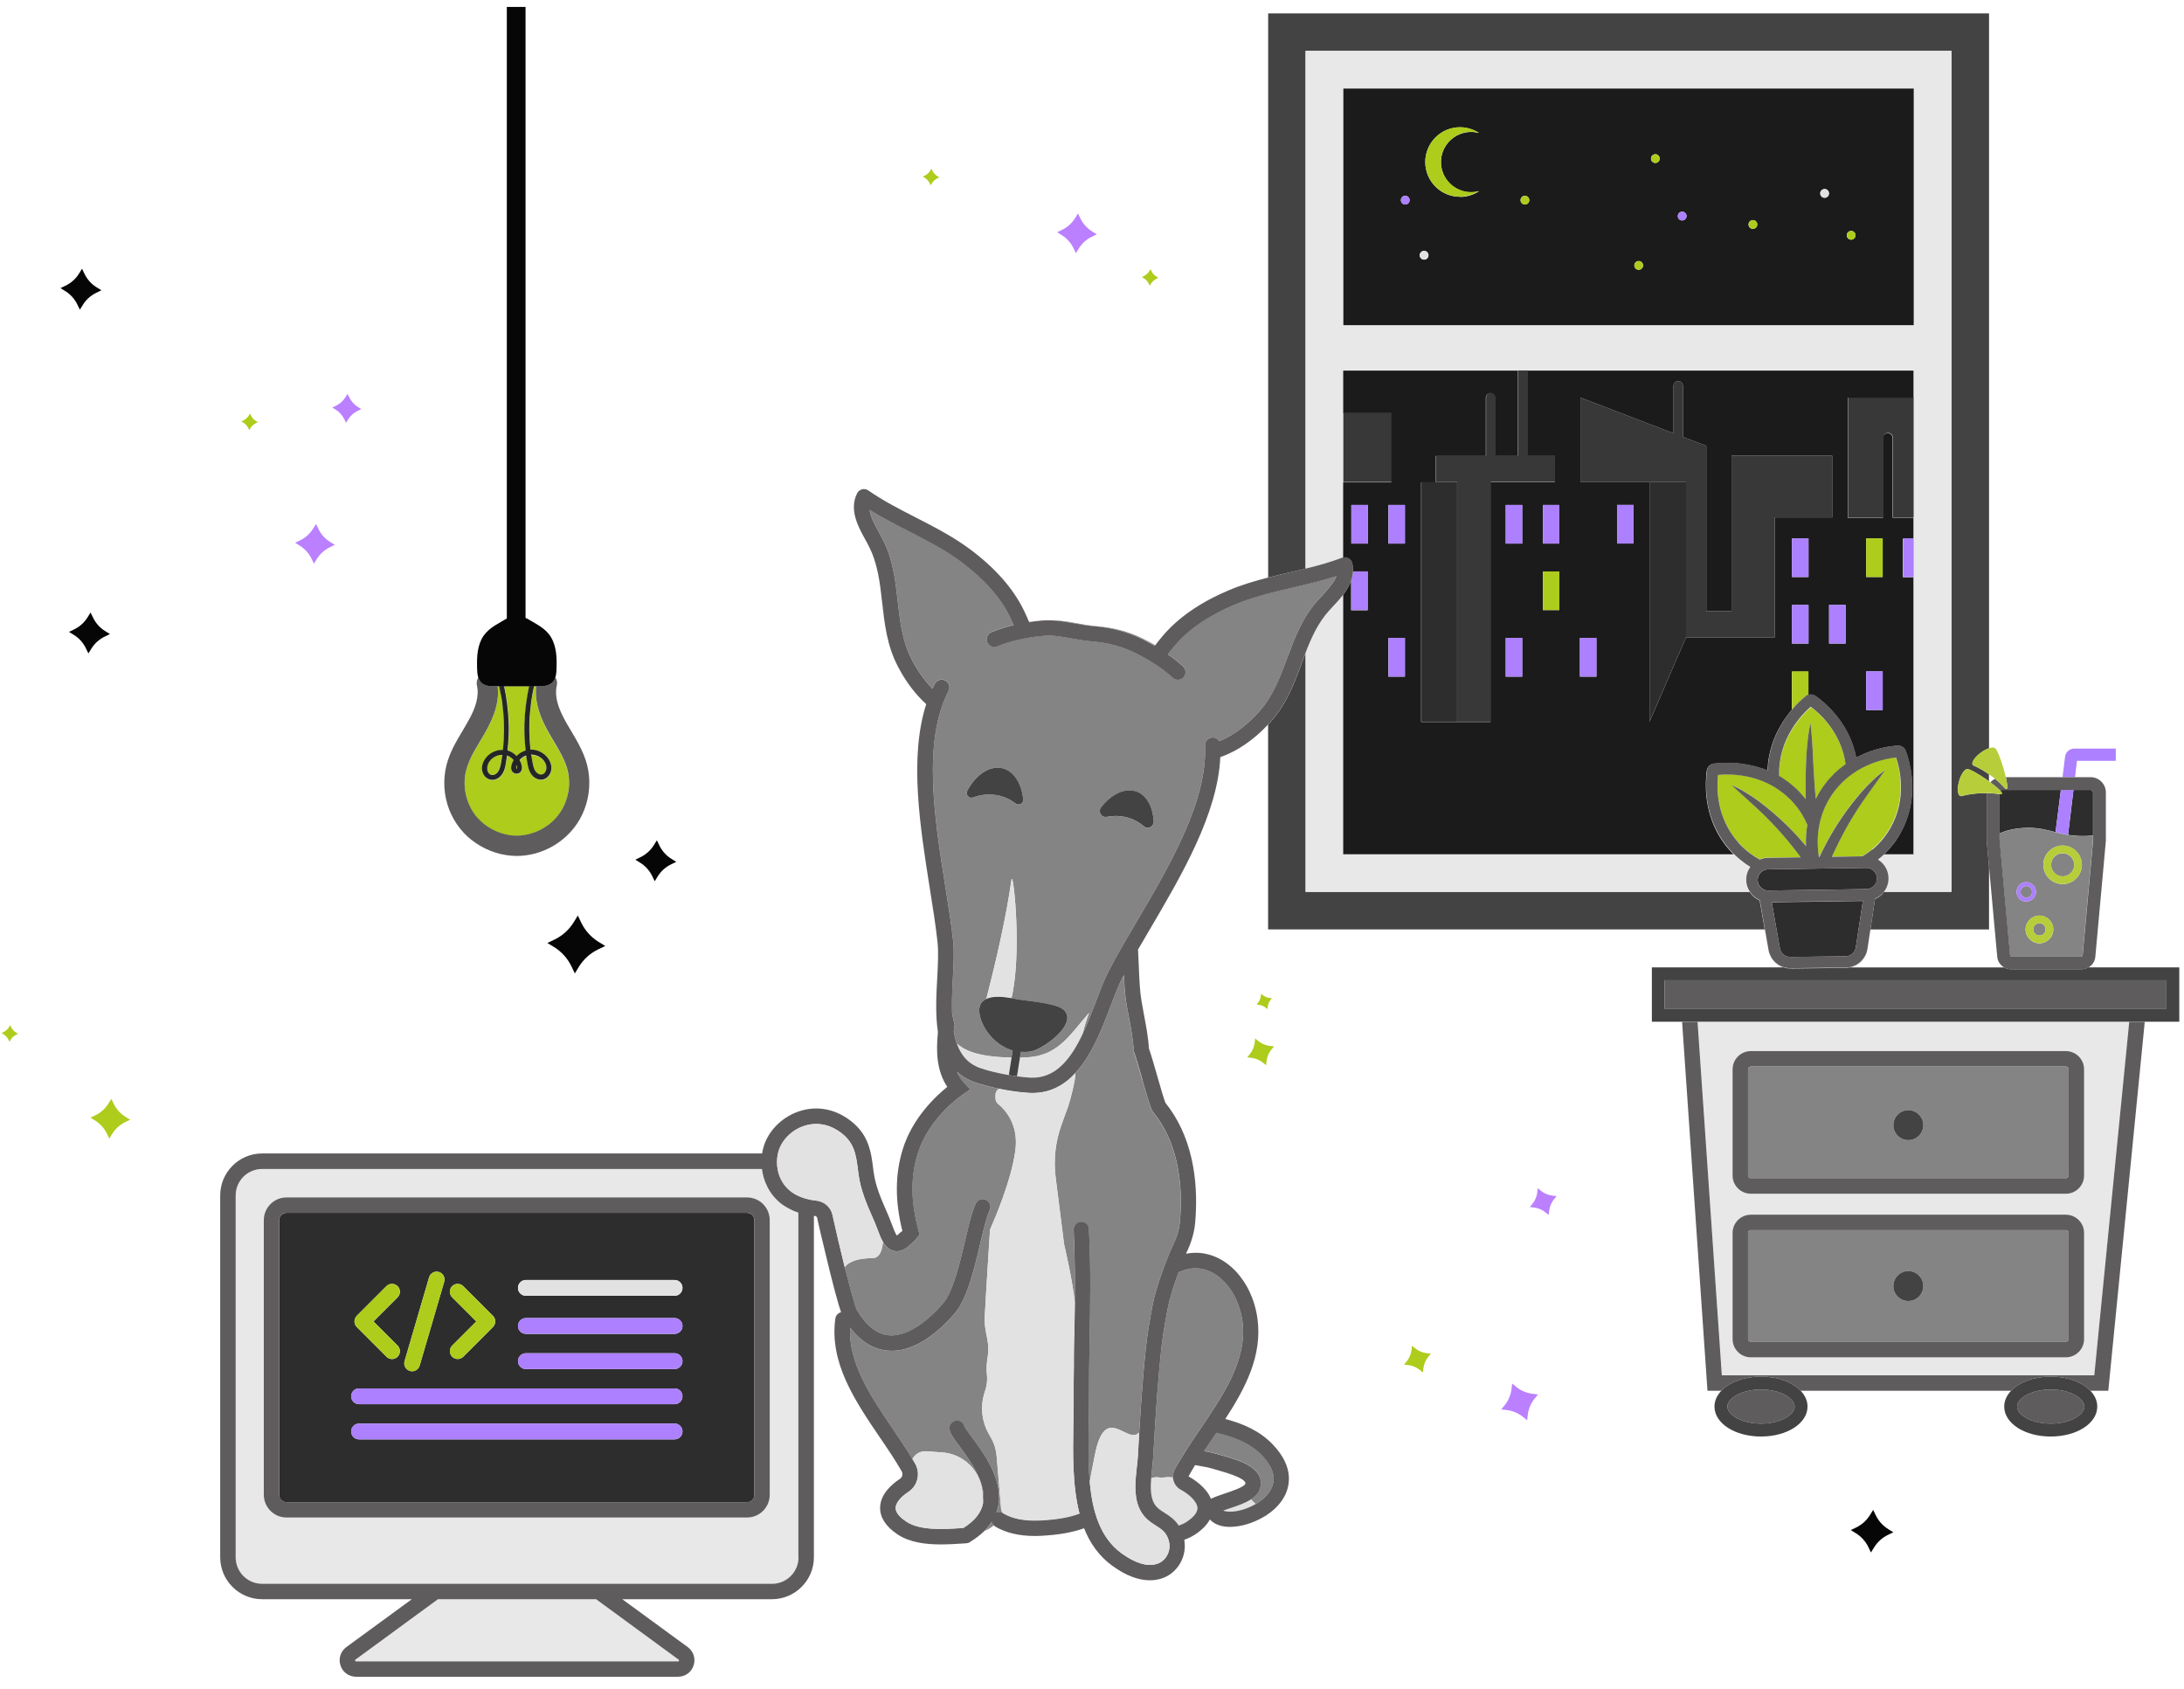 <?xml version="1.0" encoding="UTF-8"?>
<svg id="OBJECTS" xmlns="http://www.w3.org/2000/svg" viewBox="0 0 315 243.56">
  <defs>
    <style>
      .cls-1 {
        fill: #ac80ff;
      }

      .cls-1, .cls-2, .cls-3, .cls-4, .cls-5, .cls-6, .cls-7, .cls-8, .cls-9, .cls-10, .cls-11, .cls-12, .cls-13, .cls-14, .cls-15, .cls-16, .cls-17 {
        stroke-width: 0px;
      }

      .cls-2 {
        fill: #1b1b1b;
      }

      .cls-3 {
        stroke: #252527;
        stroke-linecap: round;
        stroke-linejoin: round;
      }

      .cls-3, .cls-10 {
        fill: none;
      }

      .cls-4 {
        fill: #060606;
      }

      .cls-5 {
        fill: #848484;
      }

      .cls-6 {
        fill: #b7cd39;
      }

      .cls-7 {
        fill: #5f5c5d;
      }

      .cls-9 {
        fill: #bb80ff;
      }

      .cls-11 {
        fill: #2d2d2d;
      }

      .cls-12 {
        fill: #e2e2e2;
      }

      .cls-13 {
        fill: #adcc1c;
      }

      .cls-14 {
        fill: #252527;
      }

      .cls-15 {
        fill: #e8e8e8;
      }

      .cls-16 {
        fill: #383838;
      }

      .cls-17 {
        fill: #444344;
      }
    </style>
  </defs>
  <path class="cls-10" d="m287.73,112.3c-.24-.2-.49-.39-.76-.58h0s-.07-.04-.11-.07v1.01c.07.05.13.1.2.15.19-.21.41-.39.66-.52Z"/>
  <path class="cls-10" d="m288.05,137.95l-1.19-13.04v9.11h-17.11l-.43,2.84c-.2,1.35-1.21,2.38-2.5,2.65h22.24c-.56-.31-.96-.88-1.02-1.56Z"/>
  <path class="cls-10" d="m179.62,213.94c.06-.36-.56-.99-3.87-1.9-.38-.1-.71-.2-.96-.28h0c-.4-.13-1.34-.3-2.42-.49-.33.54-.65,1.09-.95,1.63.71.39,2.55,1.53,3.24,3.24.58-.29,1.29-.53,2.05-.78.78-.26,2.84-.94,2.92-1.41Z"/>
  <polygon class="cls-10" points="145.87 143.93 145.87 143.93 145.86 143.93 145.87 143.93"/>
  <path class="cls-10" d="m147.59,144.21c.24.03.5.07.77.1-.27-.04-.53-.07-.77-.1Z"/>
  <path class="cls-10" d="m145.89,126.88c.01-.08.03-.12.04-.13-.03-.02-.05.02-.06.13-.76,5.43-2.22,11.7-3.62,17.16,0,0,.01,0,.02-.01,1.4-5.46,2.85-11.73,3.61-17.15Z"/>
  <path class="cls-9" d="m218.7,200l-.6-.49-.09.77c-.1.86-.44,1.68-.99,2.36l-.49.6.77.09c.86.1,1.68.44,2.36.99l.6.49.09-.77c.1-.86.44-1.68.99-2.36l.49-.6-.77-.09c-.86-.1-1.68-.44-2.36-.99Z"/>
  <path class="cls-13" d="m16.4,159.16l-.34-.7-.41.66c-.46.74-1.12,1.34-1.9,1.71l-.7.34.66.41c.74.46,1.34,1.12,1.71,1.9l.34.7.41-.66c.46-.74,1.12-1.34,1.9-1.71l.7-.34-.66-.41c-.74-.46-1.34-1.12-1.71-1.9Z"/>
  <path class="cls-9" d="m154.84,35.8l.34.7.41-.66c.46-.74,1.12-1.34,1.9-1.71l.7-.34-.66-.41c-.74-.46-1.34-1.12-1.71-1.9l-.34-.7-.41.66c-.46.74-1.12,1.34-1.9,1.71l-.7.34.66.41c.74.46,1.34,1.12,1.71,1.9Z"/>
  <path class="cls-9" d="m44.94,80.58l.34.7.41-.66c.46-.74,1.12-1.34,1.9-1.71l.7-.34-.66-.41c-.74-.46-1.34-1.12-1.71-1.9l-.34-.7-.41.66c-.46.74-1.12,1.34-1.9,1.71l-.7.34.66.41c.74.46,1.34,1.12,1.71,1.9Z"/>
  <path class="cls-9" d="m222.23,171.7l-.44-.36-.06.56c-.07.63-.32,1.23-.72,1.72l-.36.44.56.06c.63.07,1.23.32,1.72.72l.44.36.06-.56c.07-.63.32-1.23.72-1.72l.36-.44-.56-.06c-.63-.07-1.23-.32-1.72-.72Z"/>
  <path class="cls-13" d="m180.97,150.31c-.07.63-.32,1.23-.72,1.72l-.36.44.56.06c.63.07,1.23.32,1.72.72l.44.36.06-.56c.07-.63.32-1.23.72-1.72l.36-.44-.56-.06c-.63-.07-1.23-.32-1.72-.72l-.44-.36-.06.56Z"/>
  <path class="cls-9" d="m49.66,60.46l.25.51.3-.48c.33-.54.81-.97,1.39-1.25l.51-.25-.48-.3c-.54-.33-.97-.81-1.25-1.39l-.25-.51-.3.48c-.33.54-.81.97-1.39,1.25l-.51.25.48.3c.54.33.97.81,1.25,1.39Z"/>
  <path class="cls-13" d="m204.09,194.42l-.44-.36-.06.56c-.07.63-.32,1.23-.72,1.72l-.36.44.56.06c.63.07,1.23.32,1.72.72l.44.36.06-.56c.07-.63.32-1.23.72-1.72l.36-.44-.56-.06c-.63-.07-1.23-.32-1.72-.72Z"/>
  <path class="cls-13" d="m35.81,61.73l.14.29.17-.28c.19-.31.47-.56.79-.72l.29-.14-.28-.17c-.31-.19-.56-.47-.72-.79l-.14-.29-.17.28c-.19.31-.47.56-.79.72l-.29.14.28.17c.31.19.56.47.72.79Z"/>
  <path class="cls-13" d="m1.61,148.12l-.14-.29-.17.28c-.19.31-.47.56-.79.72l-.29.14.28.17c.31.19.56.47.72.79l.14.29.17-.28c.19-.31.47-.56.79-.72l.29-.14-.28-.17c-.31-.19-.56-.47-.72-.79Z"/>
  <path class="cls-13" d="m134.09,26.43l.14.29.17-.28c.19-.31.47-.56.79-.72l.29-.14-.28-.17c-.31-.19-.56-.47-.72-.79l-.14-.29-.17.28c-.19.31-.47.56-.79.72l-.29.14.28.17c.31.19.56.47.72.79Z"/>
  <path class="cls-13" d="m165.69,40.91l.14.29.17-.28c.19-.31.47-.56.79-.72l.29-.14-.28-.17c-.31-.19-.56-.47-.72-.79l-.14-.29-.17.28c-.19.31-.47.56-.79.72l-.29.14.28.17c.31.19.56.47.72.79Z"/>
  <path class="cls-13" d="m182.55,145.31l.25.2.04-.32c.04-.36.18-.7.41-.99l.2-.25-.32-.04c-.36-.04-.7-.18-.99-.41l-.25-.2-.04.32c-.04.36-.18.7-.41.99l-.2.25.32.04c.36.04.7.18.99.41Z"/>
  <path class="cls-2" d="m276.04,12.75h-82.32v34.17h82.32V12.75Zm-73.36,16.74c-.35,0-.63-.28-.63-.63s.28-.63.63-.63.63.28.63.63-.28.63-.63.63Zm2.72,7.95c-.35,0-.63-.28-.63-.63s.28-.63.63-.63.63.28.63.63-.28.63-.63.63Zm5.18-9.06c-2.77,0-5.01-2.24-5.01-5.01s2.24-5.01,5.01-5.01c1.02,0,1.96.31,2.75.83-.37-.1-.75-.16-1.15-.16-2.4,0-4.35,1.95-4.35,4.35s1.95,4.35,4.35,4.35c.4,0,.78-.06,1.15-.16-.79.52-1.74.83-2.75.83Zm9.36,1.11c-.35,0-.63-.28-.63-.63s.28-.63.63-.63.63.28.63.63-.28.63-.63.63Zm16.41,9.41c-.35,0-.63-.28-.63-.63s.28-.63.63-.63.63.28.63.63-.28.63-.63.63Zm2.4-15.4c-.35,0-.63-.28-.63-.63s.28-.63.63-.63.63.28.63.63-.28.63-.63.63Zm3.87,8.29c-.35,0-.63-.28-.63-.63s.28-.63.63-.63.63.28.63.63-.28.63-.63.63Zm10.2,1.21c-.35,0-.63-.28-.63-.63s.28-.63.63-.63.63.28.63.63-.28.63-.63.63Zm10.34-4.48c-.35,0-.63-.28-.63-.63s.28-.63.63-.63.63.28.63.63-.28.63-.63.63Zm3.83,6.04c-.35,0-.63-.28-.63-.63s.28-.63.63-.63.63.28.63.63-.28.63-.63.63Z"/>
  <path class="cls-13" d="m207.83,23.36c0-2.4,1.95-4.35,4.35-4.35.4,0,.78.06,1.15.16-.79-.52-1.74-.83-2.75-.83-2.77,0-5.01,2.25-5.01,5.01s2.24,5.01,5.01,5.01c1.02,0,1.96-.31,2.75-.83-.37.1-.75.16-1.15.16-2.4,0-4.35-1.95-4.35-4.35Z"/>
  <path class="cls-13" d="m252.83,31.74c-.35,0-.63.28-.63.63s.28.63.63.63.63-.28.63-.63-.28-.63-.63-.63Z"/>
  <path class="cls-13" d="m267,33.3c-.35,0-.63.28-.63.63s.28.63.63.63.63-.28.63-.63-.28-.63-.63-.63Z"/>
  <path class="cls-12" d="m263.17,27.26c-.35,0-.63.28-.63.63s.28.63.63.63.63-.28.63-.63-.28-.63-.63-.63Z"/>
  <path class="cls-12" d="m205.4,36.18c-.35,0-.63.28-.63.63s.28.63.63.63.63-.28.63-.63-.28-.63-.63-.63Z"/>
  <path class="cls-1" d="m202.68,28.24c-.35,0-.63.28-.63.63s.28.63.63.63.63-.28.63-.63-.28-.63-.63-.63Z"/>
  <path class="cls-1" d="m242.63,30.53c-.35,0-.63.28-.63.63s.28.63.63.63.63-.28.63-.63-.28-.63-.63-.63Z"/>
  <path class="cls-13" d="m219.94,28.24c-.35,0-.63.28-.63.63s.28.63.63.63.63-.28.63-.63-.28-.63-.63-.63Z"/>
  <path class="cls-13" d="m238.76,22.24c-.35,0-.63.28-.63.63s.28.63.63.63.63-.28.63-.63-.28-.63-.63-.63Z"/>
  <path class="cls-13" d="m236.35,37.65c-.35,0-.63.28-.63.63s.28.63.63.63.63-.28.63-.63-.28-.63-.63-.63Z"/>
  <path class="cls-16" d="m266.53,57.32v17.29h5.11v-11.5c0-.38.3-.68.68-.68s.68.3.68.68v11.5h3.03v-17.29h-9.51Z"/>
  <path class="cls-16" d="m237.91,91.9h0v-22.38h5.27v22.38h12.8v-17.29h8.28v-8.9h-14.52v22.42h-3.64v-23.84l-3.37-1.29v-7.36c0-.38-.3-.68-.68-.68s-.68.3-.68.68v6.84l-13.42-5.15v12.19h9.95v22.38Z"/>
  <rect class="cls-16" x="193.72" y="59.52" width="7" height="9.99"/>
  <path class="cls-16" d="m218.98,65.71h-3.28v-8.39c0-.38-.3-.68-.68-.68s-.68.3-.68.68v8.39h-7.21v3.8h3.04v34.56h4.86v-34.56h9.3v-3.8h-3.98v-12.31h-1.36v12.31Z"/>
  <path class="cls-2" d="m250.04,123.2c-.19-.19-.38-.39-.57-.6-.25-.28-.48-.56-.7-.85-2.75-3.64-2.85-7.71-2.69-9.75,0-.04,0-.09,0-.12,0-.08.02-.15.02-.22,0-.07.01-.14.02-.21,0-.04.01-.08.02-.12,0-.07.02-.15.03-.21h0s0,0,0,0c0,0,0,0,0-.01.08-.51.47-.91.99-.98,0,0,.01,0,.01,0,0,0,0,0,0,0,.03,0,.08,0,.12-.01.06,0,.12-.02.2-.02.04,0,.1,0,.15-.01.09,0,.18-.02.28-.03.04,0,.08,0,.12,0,.13,0,.25-.02.4-.02.04,0,.08,0,.11,0,.16,0,.31-.01.49-.01.05,0,.11,0,.16,0,.17,0,.34,0,.52,0,.06,0,.13,0,.19.01.18,0,.35.02.54.03.11,0,.22.02.34.04.15.02.3.03.46.05.14.02.28.04.42.07.14.02.27.04.41.06,0,0,0,0,0,0,0,0,0,0,.01,0,.19.04.38.09.57.13.16.04.33.07.49.11.18.05.35.11.53.16.17.05.33.09.5.15.16.06.31.12.47.18.09.04.19.07.28.11,0-.04,0-.07,0-.11,0-.16.02-.31.04-.47.01-.19.02-.39.04-.58.02-.17.05-.34.08-.51.03-.17.05-.34.08-.51.04-.19.09-.38.14-.57.04-.15.06-.3.1-.44.05-.18.12-.37.18-.55.05-.15.09-.3.14-.45.06-.17.13-.33.2-.49.07-.16.13-.33.2-.49.07-.15.15-.3.22-.45.08-.17.16-.34.26-.51.08-.14.17-.28.25-.42.1-.17.19-.34.3-.51,0,0,0,0,0-.01,0,0,0,0,0,0,.07-.12.15-.22.23-.33.08-.12.16-.25.25-.36.09-.13.18-.24.27-.36.07-.09.14-.19.21-.27.1-.13.21-.25.31-.37,0,0,0-.01.01-.02v-5.5h2.38v3.36c.33-.1.69-.05.99.15h0s0,0,.01,0c0,0,0,0,0,0,.04.03.1.07.15.1.04.03.08.06.12.09.04.03.09.07.14.1.07.05.13.1.2.16.02.02.05.04.08.06,1.56,1.25,4.37,4.04,5.2,8.4.07-.04.14-.08.21-.12.15-.08.31-.14.47-.22.17-.08.34-.16.51-.24,0,0,0,0,.01,0,0,0,0,0,0,0,.14-.06.27-.1.4-.16.13-.05.25-.1.38-.15.15-.05.3-.1.44-.15.1-.03.21-.07.31-.1.17-.05.32-.09.48-.13.08-.02.16-.05.23-.06.17-.04.33-.08.49-.11.05-.01.11-.03.17-.04.16-.03.31-.06.46-.09.04,0,.09-.02.13-.02.13-.02.24-.04.36-.05.05,0,.11-.02.16-.02.09-.01.17-.02.25-.03.06,0,.13-.02.18-.02.06,0,.11,0,.16-.01.05,0,.11-.01.16-.01h0s0,0,.01,0c.52-.04.99.26,1.17.75h0s0,0,0,.01c0,0,0,0,0,0,.02.04.03.1.05.14.02.06.04.11.06.17.02.05.03.1.05.15.03.08.05.16.08.25,0,.03.02.07.03.1.6,1.96,1.36,5.97-.56,10.12-.15.32-.32.65-.5.98-.68,1.21-1.5,2.2-2.37,3.03h4.3v-40h-1.53v-5.57h1.53v-3.02h-3.03v-11.5c0-.38-.3-.68-.68-.68s-.68.3-.68.68v11.5h-5.11v-17.29h9.51v-3.92h-55.7v12.31h3.98v3.8h-9.3v34.56h-10.01v-34.56h2.12v-3.8h7.21v-8.39c0-.38.3-.68.68-.68s.68.3.68.68v8.39h3.28v-12.31h-25.26v6.13h7v9.99h-7v10.87c.27-.07.55-.04.79.09.28.15.49.42.56.74.09.41.11.8.09,1.18h2.13v5.57h-2.38v-4.3c-.26.77-.7,1.47-1.19,2.11v37.42h56.32Zm19.12-45.56h2.38v5.57h-2.38v-5.57Zm0,19.18h2.38v5.57h-2.38v-5.57Zm-33.55-18.44h-2.38v-5.57h2.38v5.57Zm25.23,14.42h-2.38v-5.57h2.38v5.57Zm0-9.59h-2.38v-5.57h2.38v5.57Zm5.35,9.59h-2.38v-5.57h2.38v5.57Zm-38.24-35.47l13.42,5.15v-6.84c0-.38.3-.68.68-.68s.68.3.68.68v7.36l3.37,1.29v23.84h3.64v-22.42h14.52v8.9h-8.28v17.29h-12.8l-5.27,12.18v-12.18h0v-22.38h-9.95v-12.19Zm-.08,34.67h2.38v5.57h-2.38v-5.57Zm-5.35-19.18h2.38v5.57h-2.38v-5.57Zm0,9.59h2.38v5.57h-2.38v-5.57Zm-5.35-9.59h2.38v5.57h-2.38v-5.57Zm0,19.18h2.38v5.57h-2.38v-5.57Zm-16.92-19.18h2.38v5.57h-2.38v-5.57Zm0,19.18h2.38v5.57h-2.38v-5.57Zm-5.35-13.61v-5.57h2.38v5.57h-2.38Z"/>
  <rect class="cls-1" x="233.23" y="72.81" width="2.38" height="5.57"/>
  <rect class="cls-1" x="222.53" y="72.81" width="2.38" height="5.57"/>
  <rect class="cls-1" x="217.18" y="72.81" width="2.38" height="5.57"/>
  <rect class="cls-13" x="222.53" y="82.4" width="2.38" height="5.57"/>
  <rect class="cls-1" x="227.88" y="91.99" width="2.38" height="5.57"/>
  <rect class="cls-1" x="217.18" y="91.99" width="2.38" height="5.57"/>
  <rect class="cls-1" x="200.26" y="72.81" width="2.38" height="5.57"/>
  <rect class="cls-1" x="194.91" y="72.81" width="2.38" height="5.57"/>
  <path class="cls-1" d="m197.29,87.96v-5.57h-2.13c-.02.44-.11.87-.25,1.27v4.3h2.38Z"/>
  <rect class="cls-1" x="200.26" y="91.99" width="2.38" height="5.57"/>
  <rect class="cls-1" x="274.51" y="77.63" width="1.53" height="5.57"/>
  <rect class="cls-13" x="269.16" y="77.63" width="2.38" height="5.57"/>
  <rect class="cls-1" x="258.46" y="77.63" width="2.38" height="5.57"/>
  <rect class="cls-1" x="263.81" y="87.22" width="2.38" height="5.57"/>
  <rect class="cls-1" x="258.46" y="87.22" width="2.38" height="5.57"/>
  <rect class="cls-1" x="269.16" y="96.81" width="2.38" height="5.57"/>
  <path class="cls-13" d="m260.84,100.17v-3.36h-2.38v5.5c.05-.06.1-.12.15-.18.11-.12.21-.23.31-.34.05-.05.1-.11.14-.16.1-.11.2-.2.3-.3.04-.04.08-.09.12-.12.09-.09.17-.16.25-.23.04-.04.09-.08.13-.12.06-.06.12-.1.17-.15.05-.04.1-.09.15-.13.04-.04.07-.06.11-.09.04-.04.1-.08.13-.11,0,0,0,0,0,0,0,0,0,0,.01,0,.12-.1.26-.16.4-.2Z"/>
  <polygon class="cls-11" points="207.13 69.51 205.01 69.51 205.01 104.07 210.16 104.07 210.16 69.51 207.13 69.51"/>
  <polygon class="cls-11" points="237.91 69.51 237.91 91.9 237.91 104.07 243.18 91.9 243.18 69.51 237.91 69.51"/>
  <path class="cls-17" d="m188.31,82V7.34h93.15v121.27h-9.73c-.08.1-.15.21-.24.31-.3.31-.66.56-1.06.72l-.66,4.39h17.11v-9.11l-.33-3.68c0-.07,0-.13,0-.2v-6.67c-.32,0-.65,0-.99.02-.97.06-1.86.2-2.61.4-.07.02-.14.03-.2.01-.4-.11-.49-1.08-.19-2.15h0c.3-1.08.87-1.85,1.27-1.74h0c.39.06,1.44.64,2.61,1.45.15.1.29.21.43.31v-1.01c-.76-.53-1.51-.96-2.19-1.25-.06-.02-.11-.06-.14-.1-.25-.34.29-1.14,1.2-1.8.4-.29.79-.49,1.14-.6V1.93h-103.97v81.36c1.05-.27,2.09-.51,3.13-.75.76-.18,1.52-.36,2.29-.54Z"/>
  <path class="cls-17" d="m252.34,128.61h-64.03v-34.47c-.19.49-.38.99-.56,1.5-1.06,2.87-2.16,5.83-4.42,8.38l-.08.09c-.12.13-.23.26-.35.38v29.53h71.63l-.74-4.18c-.6-.25-1.1-.69-1.45-1.24Z"/>
  <path class="cls-15" d="m252.41,125.05c-.81-.5-1.61-1.11-2.37-1.86h-56.32v-37.42c-.47.61-.99,1.16-1.45,1.66-.21.23-.42.44-.6.65-1.58,1.78-2.51,3.85-3.36,6.05v34.47h64.03c-.31-.49-.5-1.05-.51-1.67-.01-.7.21-1.35.59-1.88Z"/>
  <path class="cls-15" d="m193.72,59.52v-6.13h82.32v69.8h-4.3c-.29.27-.58.52-.88.76.19.12.38.26.55.42.61.6.96,1.4.97,2.25.01.72-.23,1.41-.66,1.98h9.73V7.34h-93.15v74.66c1.79-.44,3.58-.93,5.28-1.58.04-.02.09-.02.13-.03v-20.86Zm0-46.77h82.32v34.17h-82.32V12.75Z"/>
  <path class="cls-15" d="m63.18,230.61l-11.9,8.71s-.08.06-.05.16.1.1.14.1h46.43s.1,0,.14-.1c.03-.1-.02-.14-.05-.16l-11.9-8.71h-22.8Z"/>
  <path class="cls-15" d="m114.74,174.71c-.07-.03-.14-.05-.21-.08-.09-.04-.18-.08-.26-.12-.07-.03-.13-.06-.19-.09-.08-.04-.17-.08-.25-.13-.06-.03-.12-.06-.18-.1-.08-.04-.15-.09-.23-.13-.06-.03-.11-.07-.17-.1-.07-.05-.14-.09-.21-.14-.05-.03-.1-.07-.15-.1-.07-.05-.13-.1-.2-.15-.04-.03-.09-.07-.13-.1-.07-.05-.13-.11-.19-.16-.04-.03-.08-.07-.11-.1-.06-.06-.12-.12-.18-.18-.03-.03-.06-.06-.09-.09-.06-.06-.12-.13-.18-.19-.02-.03-.05-.05-.07-.08-.07-.07-.13-.15-.19-.22-.01-.02-.03-.03-.04-.05-.07-.09-.14-.18-.21-.27,0,0,0,0,0-.01-.06-.08-.12-.17-.17-.25-.02-.03-.04-.06-.06-.09-.04-.06-.08-.12-.11-.18-.04-.06-.07-.12-.11-.18-.05-.09-.1-.18-.14-.27,0,0,0-.02-.01-.02-.43-.84-.67-1.71-.77-2.55H37.81c-2.11,0-3.82,1.71-3.82,3.82v52.18c0,2.11,1.71,3.82,3.82,3.82h21.73s.02,0,.04,0h29.72s.02,0,.04,0h22.01c2.11,0,3.82-1.71,3.82-3.82v-49.7c-.05-.02-.1-.03-.15-.05-.1-.03-.19-.07-.29-.11Zm-3.71,40.85c0,1.8-1.47,3.27-3.27,3.27H41.32c-1.8,0-3.27-1.47-3.27-3.27v-39.62c0-1.8,1.47-3.27,3.27-3.27h66.43c1.8,0,3.27,1.47,3.27,3.27v39.62Z"/>
  <path class="cls-11" d="m107.75,174.9H41.32c-.58,0-1.05.47-1.05,1.05v39.62c0,.58.47,1.05,1.05,1.05h66.43c.58,0,1.05-.47,1.05-1.05v-39.62c0-.58-.47-1.05-1.05-1.05Zm-42.54,10.57c.44-.44,1.16-.44,1.61,0l4.28,4.28c.44.44.44,1.16,0,1.61l-4.28,4.28c-.22.22-.51.33-.8.33s-.58-.11-.8-.33c-.44-.44-.44-1.16,0-1.61l3.48-3.48-3.48-3.48c-.44-.44-.44-1.16,0-1.61Zm-6.86,10.81l3.54-12.09c.18-.6.81-.95,1.41-.77.6.18.95.81.77,1.41l-3.54,12.09c-.15.5-.6.82-1.09.82-.11,0-.21-.01-.32-.05-.6-.18-.95-.81-.77-1.41Zm-6.89-6.53l4.28-4.28c.44-.44,1.16-.44,1.61,0,.44.44.44,1.16,0,1.61l-3.48,3.48,3.48,3.48c.44.44.44,1.16,0,1.61-.22.22-.51.33-.8.33s-.58-.11-.8-.33l-4.28-4.28c-.44-.44-.44-1.16,0-1.61Zm45.84,17.81h-45.51c-.63,0-1.14-.51-1.14-1.14s.51-1.14,1.14-1.14h45.51c.63,0,1.14.51,1.14,1.14s-.51,1.14-1.14,1.14Zm0-5.07h-45.51c-.63,0-1.14-.51-1.14-1.14s.51-1.14,1.14-1.14h45.51c.63,0,1.14.51,1.14,1.14s-.51,1.14-1.14,1.14Zm0-5.07h-21.45c-.63,0-1.14-.51-1.14-1.14s.51-1.14,1.14-1.14h21.45c.63,0,1.14.51,1.14,1.14s-.51,1.14-1.14,1.14Zm0-5.07h-21.45c-.63,0-1.14-.51-1.14-1.14s.51-1.14,1.14-1.14h21.45c.63,0,1.14.51,1.14,1.14s-.51,1.14-1.14,1.14Zm0-5.49h-21.45c-.63,0-1.14-.51-1.14-1.14s.51-1.14,1.14-1.14h21.45c.63,0,1.14.51,1.14,1.14s-.51,1.14-1.14,1.14Z"/>
  <path class="cls-13" d="m68.69,190.55l-3.48,3.48c-.44.44-.44,1.16,0,1.61.22.22.51.33.8.33s.58-.11.8-.33l4.28-4.28c.44-.44.44-1.16,0-1.61l-4.28-4.28c-.44-.44-1.16-.44-1.61,0-.44.44-.44,1.16,0,1.61l3.48,3.48Z"/>
  <path class="cls-13" d="m55.73,195.64c.22.22.51.33.8.33s.58-.11.8-.33c.44-.44.44-1.16,0-1.61l-3.48-3.48,3.48-3.48c.44-.44.44-1.16,0-1.61-.44-.44-1.16-.44-1.61,0l-4.28,4.28c-.44.44-.44,1.16,0,1.61l4.28,4.28Z"/>
  <path class="cls-13" d="m59.12,197.69c.11.03.21.05.32.05.49,0,.95-.32,1.09-.82l3.54-12.09c.18-.6-.17-1.24-.77-1.41-.6-.18-1.23.17-1.41.77l-3.54,12.09c-.18.6.17,1.24.77,1.41Z"/>
  <path class="cls-1" d="m97.29,200.21h-45.51c-.63,0-1.14.51-1.14,1.14s.51,1.14,1.14,1.14h45.51c.63,0,1.14-.51,1.14-1.14s-.51-1.14-1.14-1.14Z"/>
  <path class="cls-1" d="m97.29,205.28h-45.51c-.63,0-1.14.51-1.14,1.14s.51,1.14,1.14,1.14h45.51c.63,0,1.14-.51,1.14-1.14s-.51-1.14-1.14-1.14Z"/>
  <path class="cls-1" d="m97.29,190.06h-21.45c-.63,0-1.14.51-1.14,1.14s.51,1.14,1.14,1.14h21.45c.63,0,1.14-.51,1.14-1.14s-.51-1.14-1.14-1.14Z"/>
  <path class="cls-12" d="m97.29,184.57h-21.45c-.63,0-1.14.51-1.14,1.14s.51,1.14,1.14,1.14h21.45c.63,0,1.14-.51,1.14-1.14s-.51-1.14-1.14-1.14Z"/>
  <path class="cls-1" d="m97.29,195.14h-21.45c-.63,0-1.14.51-1.14,1.14s.51,1.14,1.14,1.14h21.45c.63,0,1.14-.51,1.14-1.14s-.51-1.14-1.14-1.14Z"/>
  <path class="cls-5" d="m174.96,207.31c-.44.65-.87,1.29-1.29,1.92.8.15,1.41.27,1.82.41.23.07.52.16.86.25,2.22.62,5.92,1.65,5.47,4.41-.14.83-.68,1.43-1.41,1.9l.68.68c.89-.51,1.68-1.2,2.16-2.03.89-1.54.46-3.24-1.29-5.06-1.69-1.75-4.01-2.63-6.51-3.21-.16.24-.32.48-.49.72Z"/>
  <path class="cls-12" d="m182.84,218.65l-.15-.15c-.09.06-.17.11-.26.16.16,0,.3,0,.41-.01Z"/>
  <path class="cls-12" d="m177.41,217.47c-.34.11-.68.23-.99.34.07.03.16.06.25.08,1.05.27,2.88-.12,4.41-1.01l-.68-.68c-.85.55-1.96.92-3,1.27Z"/>
  <path class="cls-5" d="m154.88,196.67c.02-1.23.04-2.46.06-3.67,0-.38.01-.76.02-1.13-.07,1.53-.12,3.41-.08,4.8Z"/>
  <path class="cls-5" d="m168.45,188.52s0,0,0,0c-.28,1.42-.62,3.25-.86,5.17-.03.27-.07.55-.1.83-.47,4.42-.76,8.78-1,12.83l-.05.83c-.04.6-.07,1.2-.1,1.8-.03.58-.1,1.17-.17,1.79-.05.42-.09.85-.13,1.28,0,.04,0,.09,0,.13.35-.15.75-.2,1.13-.13.25.05.5.03.75,0,.4-.06.83-.05,1.26,0-.03-.4.06-.81.26-1.18,1.05-1.94,2.39-3.91,3.68-5.81,3.36-4.95,6.83-10.07,6.07-15.58-.6-4.39-3.64-7.73-6.92-7.59-.74.03-1.51.24-2.29.59-.65,1.76-1.27,3.73-1.53,5.04Z"/>
  <path class="cls-12" d="m167.93,213.05c-.25.04-.5.05-.75,0-.38-.07-.78-.03-1.13.13-.1,1.22-.1,2.39.27,3.3.21.52.52.86.89,1.15.22.18.47.34.75.51.69.44,1.45.94,2.06,1.85.45-.15.84-.34,1.18-.56.72-.48,1.56-1.21,1.52-2-.05-.93-1.27-2-2.39-2.6-.51-.27-.88-.73-1.05-1.28-.05-.16-.08-.33-.09-.49-.43-.06-.85-.06-1.26,0Z"/>
  <path class="cls-5" d="m163.51,151.63v-.17c-.08-1.48-.39-3.12-.69-4.7-.13-.68-.26-1.37-.37-2.04-.21-1.25-.3-2.63-.36-4.09-.07.13-.14.25-.2.38-.57,1.09-1.13,2.56-1.72,4.12-1.21,3.18-2.68,7.05-5.07,9.63.04.9-.73,3.9-1.04,4.77l-.95,2.63c-.89,2.45-1.18,5.08-.85,7.67l1.22,9.64c0,.05.02.1.03.15,0,0,1.18,5,1.5,8.17.03-3.06.01-6.15-.12-9.18-.02-.39-.03-.79-.05-1.22h0c-.01-.3.1-.57.28-.78,0,0,.01-.02.02-.02,0,0,0,0,0,0,.19-.2.46-.34.76-.35h0s0,0,0,0c.62-.03,1.13.46,1.15,1.07.02.42.03.82.05,1.21.21,4.83.13,9.77.05,14.54-.05,2.83-.1,5.76-.09,8.62,0,.94,0,1.92-.02,2.77l-.02.94c-.05,2.81-.1,5.66.14,8.31.2-1.16.46-2.43.74-3.85,1.51-7.74,4.7-1.36,6.4-3.28.08-1.32.16-2.66.26-4.03.19-2.67.41-5.43.71-8.22.18-1.72.46-3.4.72-4.84.09-.48.18-.93.26-1.35.46-2.35,1.94-6.49,2.91-8.49.56-1.15.89-2.29,1-3.39l.02-.18c.26-3.04.1-5.88-.48-8.46-.64-2.82-1.77-5.24-3.37-7.18-.3-.37-.53-1.06-1.56-4.62-.45-1.56-.91-3.17-1.21-3.98l-.06-.16Z"/>
  <path class="cls-5" d="m141.98,220.8c.49-.23.94-.51,1.35-.84-.13-.13-.22-.3-.27-.47-.3.46-.66.9-1.08,1.32Z"/>
  <path class="cls-5" d="m143.74,209.92c-.09-1-.41-1.97-.94-2.83v-.02c-1.22-1.93-1.47-4.28-.75-6.4.26-.75.39-1.54.3-2.33v-.04c-.11-.97-.02-1.95.14-2.91.22-1.35-.21-2.8-.34-3.6-.11-.69-.15-1.38-.11-2.08.21-3.98.74-12.17.74-12.17,0-.14.03-.28.09-.41.5-1.11,3-6.88,3.58-11.25.51-3.84-1.58-5.97-2.48-6.69-.25-.2-.39-.51-.39-.84v-.45c0-.38.19-.71.48-.9-1.16-.24-2.28-.52-3.25-.85-1.14-.38-2.06-.93-2.8-1.6.25.58.59,1.13,1.04,1.62l.88.95-1.07.73c-.5.34-4.93,3.46-6.5,8.51-1.06,3.41-1.02,6.95.12,11.14l.15.55-.36.44c-.34.42-.66.74-.98.97-.69.69-1.36,1.01-2.05.98-.88-.04-1.45-.6-1.89-1.34-.11,1.22-.49,2.32-1.52,2.32-1.83,0-3.32.4-3.99,1.29.77,3.11,1.49,5.76,1.78,6.26,1.33,2.23,2.88,3.44,4.6,3.59,2.28.2,5.05-1.44,7.8-4.61,1.42-1.63,2.39-5.75,3.18-9.06.53-2.22.98-4.14,1.53-5.32.26-.56.92-.8,1.48-.54.56.26.8.92.54,1.48-.46.98-.91,2.88-1.39,4.9-.88,3.73-1.89,7.95-3.66,10-2.17,2.5-5.46,5.39-9.09,5.39-.2,0-.39,0-.59-.03-2.05-.18-3.86-1.3-5.41-3.32-.25,5.14,3,9.94,6.16,14.6.97,1.43,1.96,2.9,2.83,4.35.36-.7,1.11-1.18,1.99-1.12l2.3.16c3.14.22,5.63,2.73,5.83,5.87.03.51.06,1,.07,1.49,0,0,0,0,0,0,.57-2.85-1.81-6.07-3.38-8.2-.91-1.23-1.35-1.84-1.45-2.45-.1-.61.31-1.18.92-1.28.59-.1,1.15.29,1.27.87.1.25.62.96,1.05,1.53,1.7,2.3,4.54,6.15,3.78,9.96-.06.31-.15.62-.26.91.28-.11.61-.11.9.03-.1-.19-.18-.35-.22-.47l-.66-7.79Z"/>
  <path class="cls-5" d="m157.61,90.28c2.7.22,5,.83,7.22,1.94.6.3,1.18.61,1.73.93.02-.03.05-.07.07-.1-.55-.32-1.12-.63-1.73-.93-2.2-1.1-4.4-1.63-6.82-1.83-2.09-.17-4.21-.84-6.32-.83,1.11.05,2.2.25,3.27.44.89.16,1.73.31,2.57.38Z"/>
  <path class="cls-5" d="m190.01,86.61c.2-.22.41-.45.64-.7.83-.89,1.74-1.85,2.11-2.85-2.06.67-4.18,1.16-6.24,1.64-2.84.66-5.77,1.34-8.45,2.48-3.76,1.59-6.67,3.59-8.67,5.96-.36.42-.67.82-.96,1.2.8.56,1.54,1.14,2.2,1.74.45.41.49,1.12.07,1.57-.22.24-.52.36-.82.36-.27,0-.54-.1-.75-.29-1.43-1.3-3.21-2.48-5.31-3.53-1.96-.98-4-1.52-6.41-1.72-.94-.08-1.88-.25-2.79-.41-1.44-.26-2.8-.51-4.12-.39-2.52.22-4.76.73-6.66,1.52-.57.23-1.22-.04-1.45-.6-.23-.57.04-1.22.6-1.45.99-.41,2.06-.75,3.2-1.02-.16-.38-.34-.77-.55-1.19-1.37-2.78-3.72-5.44-6.97-7.88-2.33-1.75-5.01-3.12-7.6-4.45-1.88-.96-3.81-1.95-5.65-3.1.13,1.06.77,2.22,1.37,3.28.16.29.32.57.45.83,1.54,2.95,1.89,6.06,2.23,9.06.33,2.97.64,5.77,2.03,8.42l.05.1c.83,1.58,1.83,2.98,2.93,4.1.11-.24.22-.47.34-.7.28-.55.95-.76,1.5-.48.55.28.76.95.48,1.5-3.78,7.34-2.02,18.4-.47,28.17.45,2.84.88,5.53,1.14,7.95.16,1.53.06,3.4-.05,5.37-.1,1.77-.16,3.43-.11,4.95.09.57.22,1.13.37,1.67-.05.33-.09.66-.13.98.11.65.26,1.25.46,1.81.76.59,2.25,1.92,7.88,1.99l.16-1.03c-2.28-.65-4.1-2.71-4.66-4.73-.36-1.29-.09-2.06.51-2.5.11-.08.22-.14.35-.2,1.4-5.46,2.86-11.73,3.62-17.16.02-.11.04-.15.06-.13.31-.18,1.43,10.9-.05,17.19,0,0-.01,0-.02,0h0c.17.03.35.06.51.1.31.06.73.13,1.2.19.24.03.5.07.77.1,1.37.18,2.99.4,4.08.78.41.14.75.31.97.51,2.22,2.03-3.05,5.75-4.73,6.02-.52.08-1.08.07-1.43.05l-.13.82c.26,0,.52,0,.8-.02,4.65-.17,6.27-3.1,9.18-6.44-.38.97-.69,2.03-.97,3.11.73-1.54,1.37-3.21,1.98-4.81.62-1.62,1.2-3.15,1.82-4.35,1.13-2.17,2.51-4.51,3.96-6.99,4.82-8.19,10.27-17.47,9.92-25.5-.03-.61.45-1.13,1.06-1.16.42-.02.79.2,1,.54,2.48-1.02,4.46-2.82,5.74-4.26l.06-.07c1.99-2.24,2.97-4.88,4-7.68,1.05-2.84,2.14-5.77,4.35-8.25Zm-43.53,29.25c-.83-.65-1.84-1.09-2.99-1.24-1.08-.14-2.15,0-3.13.37-.6.22-1.15-.41-.84-.97,1.17-2.16,2.99-3.51,4.75-3.29,1.82.23,3.06,2.08,3.31,4.54.06.59-.63.96-1.1.59Zm18.52,3.32c-.71-.62-1.59-1.09-2.59-1.33-.93-.22-1.87-.23-2.78-.05-.78.15-1.3-.75-.82-1.37,1.37-1.77,3.18-2.75,4.79-2.36,1.68.4,2.69,2.17,2.79,4.43.03.73-.84,1.17-1.39.69Z"/>
  <path class="cls-12" d="m142.27,144.03c.92-.41,2.31-.33,3.57-.11,0,0,.01,0,.02,0,0,0,0,0,0,0,0,0,.01,0,.02,0,1.48-6.28.36-17.37.05-17.19-.02.01-.03.05-.04.13-.76,5.43-2.22,11.69-3.61,17.15Z"/>
  <path class="cls-12" d="m138.01,150.52c.61,1.7,1.68,2.94,3.5,3.54,1.15.38,2.58.72,3.99.96l.4-2.52c-5.63-.07-7.12-1.4-7.88-1.99Z"/>
  <path class="cls-12" d="m147.9,152.48c-.28.01-.53.01-.8.02l-.43,2.71c.66.09,1.31.16,1.89.19,3.64.19,5.85-2.68,7.54-6.24.29-1.08.59-2.14.97-3.11-2.9,3.34-4.52,6.27-9.18,6.44Z"/>
  <path class="cls-17" d="m163.6,114.06c-1.61-.39-3.42.59-4.79,2.36-.48.63.04,1.52.82,1.37.91-.18,1.85-.17,2.78.05,1,.24,1.88.71,2.59,1.33.55.48,1.42.04,1.39-.69-.1-2.26-1.12-4.03-2.79-4.43Z"/>
  <path class="cls-17" d="m144.27,110.73c-1.76-.22-3.59,1.13-4.75,3.29-.3.56.24,1.2.84.97.99-.37,2.06-.51,3.13-.37,1.14.15,2.15.59,2.99,1.24.47.36,1.16,0,1.1-.59-.25-2.46-1.49-4.31-3.31-4.54Z"/>
  <path class="cls-17" d="m147.24,151.68c.35.02.91.04,1.43-.05,1.68-.27,6.96-3.99,4.73-6.02-.22-.2-.55-.37-.97-.51-1.09-.38-2.71-.6-4.08-.78-.27-.03-.53-.07-.77-.1-.48-.06-.89-.12-1.2-.19-.17-.03-.34-.07-.51-.1,0,0,0,0,0,0,0,0-.01,0-.02,0-1.26-.22-2.65-.31-3.57.11,0,0-.01,0-.02.01-.13.06-.24.12-.35.2-.6.44-.87,1.22-.51,2.5.56,2.02,2.39,4.08,4.66,4.73l-.16,1.03-.4,2.52c.4.07.79.13,1.18.18l.43-2.71.13-.82Z"/>
  <path class="cls-7" d="m183.32,104.02c2.26-2.55,3.36-5.51,4.42-8.38.19-.51.37-1,.56-1.5.85-2.21,1.78-4.27,3.36-6.05.19-.21.39-.43.6-.65.46-.49.98-1.05,1.45-1.66.49-.64.93-1.35,1.19-2.11.14-.41.23-.83.25-1.27.02-.38,0-.77-.09-1.18-.07-.32-.27-.59-.56-.74-.24-.13-.53-.16-.79-.09-.04.01-.09.02-.13.03-1.7.65-3.49,1.14-5.28,1.58-.76.19-1.53.37-2.29.54-1.03.24-2.08.49-3.13.75-1.92.49-3.84,1.06-5.68,1.84-4.08,1.73-7.28,3.94-9.51,6.58-.4.47-.75.91-1.07,1.34-.03.03-.05.07-.07.1-.55-.32-1.13-.63-1.73-.93-2.22-1.11-4.52-1.72-7.22-1.94-.83-.07-1.68-.22-2.57-.38-1.06-.19-2.15-.39-3.27-.44-.48-.02-.96-.02-1.45.02-.64.06-1.27.13-1.88.22-.22-.55-.48-1.12-.79-1.75-1.52-3.1-4.09-6.02-7.64-8.68-2.48-1.86-5.25-3.28-7.92-4.65-2.31-1.18-4.7-2.4-6.83-3.89-.27-.19-.6-.25-.91-.17-.31.08-.58.29-.72.58-1.2,2.4.2,4.89,1.21,6.72.15.27.3.53.42.78,1.35,2.58,1.66,5.35,1.99,8.28.34,3.04.69,6.18,2.26,9.18l.04.08s.02.03.02.04c1.13,2.14,2.49,3.93,4.03,5.32-2.48,7.71-.89,17.67.52,26.59.45,2.81.87,5.47,1.12,7.84.14,1.35.05,3.13-.05,5.01-.14,2.53-.29,5.33.1,7.86-.29,2.79-.19,5.59,1.35,7.89-1.68,1.35-5.03,4.49-6.42,8.98-1.12,3.61-1.14,7.48-.06,11.79-.03.03-.05.05-.08.07-.01.01-.03.03-.05.04-.04.03-.07.05-.1.07l-.1.07-.09.09c-.17.18-.29.27-.37.33-.25-.31-.56-1.17-.76-1.7-.14-.37-.28-.75-.43-1.1l-.26-.6c-.85-1.94-1.64-3.76-1.9-5.73l-.06-.46c-.08-.65-.17-1.31-.29-1.96-.39-1.95-1.18-3.86-3.6-5.44-1.48-.97-3.13-1.42-4.78-1.32-.75.04-1.5.2-2.24.47-2.34.85-4.21,2.76-4.89,4.99-.04.12-.07.24-.1.37-.02.09-.04.18-.06.27,0,.03-.01.06-.02.09-.02.09-.03.19-.05.28H37.81c-3.33,0-6.05,2.71-6.05,6.05v52.18c0,3.33,2.71,6.05,6.05,6.05h21.59l-9.44,6.9c-.84.62-1.18,1.66-.85,2.65.32.99,1.21,1.63,2.25,1.63h46.43c1.04,0,1.93-.64,2.25-1.63.32-.99-.01-2.03-.85-2.65l-9.44-6.9h21.59c3.33,0,6.05-2.71,6.05-6.05v-49.23s.07.01.11.01c.15.01.27.09.34.2.2.98.58,2.56,1.21,5.17.44,1.85.94,3.91,1.41,5.64.4,1.47.66,2.35.85,2.88-.43.11-.77.46-.83.93-.87,6.36,2.84,11.84,6.43,17.13,1.14,1.67,2.21,3.25,3.13,4.85.23.4.12.89-.26,1.13-1.06.69-2.84,2.16-2.84,4.18,0,1.41.84,2.69,2.51,3.81,1.75,1.17,4.06,1.45,6.25,1.45,1.11,0,2.19-.07,3.14-.13l.55-.04c.25-.02.47-.11.64-.26.74-.46,1.39-.96,1.93-1.49.42-.42.78-.85,1.08-1.32.05.18.14.34.27.47.07.07.14.14.23.19,1.52.9,3.43,1.36,5.67,1.36.27,0,.55,0,.84-.02,2.57-.12,4.64-.49,6.31-1.09.85,2.15,2.15,4.02,4.1,5.43,1.91,1.38,3.71,2.07,5.38,2.07.58,0,1.15-.08,1.7-.26,1.34-.41,2.46-1.48,3-2.86.34-.88.43-1.81.27-2.72.59-.21,1.12-.47,1.59-.78.99-.66,1.69-1.38,2.1-2.15.4.43.94.75,1.61.92.39.1.82.15,1.28.15,1.56,0,3.43-.55,5.02-1.53.09-.05.18-.11.26-.16,1.02-.67,1.9-1.52,2.48-2.52.82-1.41,1.7-4.29-1.62-7.72-1.86-1.93-4.28-2.97-6.8-3.63,2.91-4.47,5.36-9.16,4.64-14.45-.77-5.61-4.72-9.7-9.21-9.51-.36.01-.73.06-1.1.13.03-.07.07-.15.1-.22.67-1.39,1.08-2.79,1.21-4.15l.02-.2c.28-3.26.1-6.34-.53-9.14-.71-3.13-1.98-5.83-3.76-8.04-.21-.46-.78-2.44-1.19-3.89-.43-1.5-.88-3.06-1.2-3.97-.09-1.58-.41-3.24-.71-4.85-.13-.67-.25-1.33-.36-1.99-.24-1.41-.31-3.09-.38-4.87-.03-.83-.07-1.68-.12-2.54.53-.92,1.08-1.86,1.65-2.82,4.63-7.88,9.84-16.73,10.22-24.93,2.42-.84,4.78-2.45,6.89-4.7.12-.13.24-.25.35-.38l.08-.09Zm-85.44,135.3s.08.06.05.16c-.03.1-.1.1-.14.1h-46.43s-.1,0-.14-.1.02-.14.05-.16l11.9-8.71h22.8l11.9,8.71Zm17.29-14.75c0,2.11-1.71,3.82-3.82,3.82h-22.01s-.02,0-.04,0h-29.72s-.02,0-.04,0h-21.73c-2.11,0-3.82-1.71-3.82-3.82v-52.18c0-2.11,1.71-3.82,3.82-3.82h72.09c.1.84.34,1.71.77,2.55,0,0,0,.02.01.02.05.09.09.18.14.27.03.06.07.12.11.18.04.06.07.12.11.18.02.03.04.06.06.09.05.08.11.17.17.25,0,0,0,0,0,.01.06.09.13.18.21.27.01.02.03.03.04.05.06.07.12.15.19.22.02.03.05.05.07.08.06.06.12.13.18.19.03.03.06.06.09.09.06.06.12.12.18.18.04.03.08.07.11.1.06.05.12.11.19.16.04.03.09.07.13.1.07.05.13.1.2.15.05.04.1.07.15.1.07.05.14.1.21.14.05.03.11.07.17.1.07.05.15.09.23.13.06.03.12.06.18.1.08.04.16.08.25.13.06.03.13.06.19.09.09.04.17.08.26.12.07.03.14.06.21.08.09.04.19.07.29.11.05.02.1.04.15.05v49.7Zm59.49-8.43c-.69-1.71-2.53-2.85-3.24-3.24.3-.54.61-1.08.95-1.63,1.08.19,2.02.36,2.42.49h0c.25.08.59.18.96.28,3.31.92,3.93,1.54,3.87,1.9-.08.47-2.14,1.16-2.92,1.41-.75.25-1.47.49-2.05.78Zm7.29-6.33c1.75,1.81,2.19,3.51,1.29,5.06-.48.83-1.27,1.51-2.16,2.03-1.53.89-3.36,1.27-4.41,1.01-.1-.03-.18-.05-.25-.08.31-.11.65-.23.99-.34,1.04-.34,2.15-.72,3-1.27.73-.47,1.27-1.07,1.41-1.9.45-2.76-3.26-3.79-5.47-4.41-.34-.09-.63-.18-.86-.25-.4-.13-1.02-.26-1.82-.41.42-.63.85-1.27,1.29-1.92.16-.24.32-.48.49-.72,2.5.58,4.82,1.46,6.51,3.21Zm-9.68-26.91c3.28-.14,6.31,3.2,6.92,7.59.76,5.51-2.71,10.63-6.07,15.58-1.29,1.9-2.62,3.87-3.68,5.81-.2.37-.28.77-.26,1.18.01.17.04.33.09.49.17.55.54,1.01,1.05,1.28,1.12.6,2.34,1.67,2.39,2.6.04.78-.81,1.52-1.52,2-.33.22-.73.41-1.18.56-.6-.92-1.37-1.41-2.06-1.85-.27-.17-.52-.33-.75-.51-.37-.29-.68-.63-.89-1.15-.37-.9-.37-2.08-.27-3.3,0-.04,0-.09,0-.13.04-.42.08-.85.13-1.28.07-.62.13-1.22.17-1.79.03-.6.07-1.2.1-1.8l.05-.83c.24-4.05.53-8.41,1-12.83.03-.28.06-.55.1-.83.24-1.92.58-3.74.86-5.17,0,0,0,0,0,0,.26-1.31.88-3.28,1.53-5.04.78-.36,1.55-.56,2.29-.59Zm-7.49-27.12c1.02,3.56,1.26,4.25,1.56,4.62,1.6,1.95,2.73,4.36,3.37,7.18.58,2.58.75,5.42.48,8.46l-.02.18c-.1,1.1-.44,2.24-1,3.39-.97,2-2.45,6.14-2.91,8.49-.08.42-.17.87-.26,1.35-.26,1.44-.54,3.11-.72,4.84-.3,2.79-.52,5.55-.71,8.22-.1,1.37-.18,2.71-.26,4.03-.01.23-.03.45-.04.68l-.05.83c-.04.6-.07,1.2-.1,1.81-.03.52-.09,1.08-.16,1.68-.21,1.88-.44,4.01.28,5.79.61,1.49,1.66,2.16,2.5,2.69.16.1.31.2.45.29.42.29.77.58,1.03,1.03.37.64.52,1.33.43,1.98-.03.22-.09.43-.17.64-.29.75-.89,1.33-1.59,1.54-1.41.44-3.13-.07-5.11-1.5-3.1-2.24-4.23-6.03-4.61-10.34-.23-2.65-.19-5.5-.14-8.31l.02-.94c.01-.85.03-1.83.02-2.77-.01-2.86.04-5.79.09-8.62.08-4.77.17-9.7-.05-14.54-.02-.38-.03-.79-.05-1.21-.02-.61-.53-1.1-1.15-1.07,0,0,0,0,0,0h0c-.3.01-.57.14-.76.35,0,0,0,0,0,0,0,0-.01.02-.02.02-.18.21-.29.48-.28.78h0c.02.42.03.83.05,1.22.13,3.03.15,6.12.12,9.18-.01,1.37-.03,2.73-.06,4.08,0,.38-.01.76-.02,1.13-.02,1.21-.04,2.43-.06,3.67-.02,1.67-.04,3.35-.03,5.01,0,.92,0,1.89-.02,2.72l-.02.93c-.07,4.31-.15,8.95.88,12.94-1.46.55-3.34.87-5.73.99-2.17.1-3.94-.24-5.27-1.03-.03-.02-.05-.02-.08-.04-.29-.14-.62-.15-.9-.03.11-.3.2-.6.26-.91.76-3.81-2.08-7.66-3.78-9.96-.42-.57-.95-1.29-1.05-1.53-.12-.58-.68-.97-1.27-.87-.61.1-1.02.67-.92,1.28.1.61.54,1.23,1.45,2.45,1.57,2.13,3.95,5.36,3.38,8.2,0,0,0,0,0,0-.27,1.36-1.21,2.52-2.83,3.54l-.24.02c-2.54.17-6.01.4-8.01-.94-.7-.47-1.53-1.18-1.52-1.95,0-.7.69-1.57,1.84-2.32,1.36-.89,1.78-2.7.96-4.11-.12-.21-.25-.42-.38-.63-.88-1.46-1.87-2.93-2.83-4.35-3.16-4.65-6.41-9.46-6.16-14.6,1.54,2.02,3.36,3.14,5.41,3.32.2.02.39.03.59.03,3.63,0,6.92-2.89,9.09-5.39,1.77-2.05,2.78-6.27,3.66-10,.48-2.02.93-3.92,1.39-4.9.26-.56.02-1.22-.54-1.48-.56-.26-1.22-.02-1.48.54-.55,1.19-1.01,3.1-1.53,5.32-.78,3.31-1.76,7.42-3.18,9.06-2.75,3.17-5.52,4.8-7.8,4.61-1.72-.15-3.27-1.36-4.6-3.59-.28-.5-1-3.15-1.78-6.26-.62-2.49-1.27-5.29-1.76-7.52-.24-1.12-1.19-1.94-2.34-2.06-2.18-.22-3.83-1.09-4.77-2.51-1.05-1.58-1.03-3.44-.66-4.65.36-1.18,1.21-2.24,2.32-2.96.37-.24.77-.44,1.2-.59,1.69-.61,3.48-.39,5.04.63,2.36,1.54,2.59,3.33,2.9,5.81l.06.47c.3,2.28,1.2,4.34,2.07,6.33l.26.59c.13.3.25.64.39.99.23.63.48,1.3.81,1.86.44.74,1.01,1.3,1.89,1.34.68.03,1.36-.28,2.05-.98.32-.23.64-.55.98-.97l.36-.44-.15-.55c-1.14-4.19-1.17-7.74-.12-11.14,1.57-5.05,6-8.17,6.5-8.51l1.07-.73-.88-.95c-.45-.49-.79-1.03-1.04-1.62.74.68,1.66,1.23,2.8,1.6.97.32,2.1.61,3.25.85,1.51.31,3.06.53,4.39.6.16,0,.32.01.48.01,2.59,0,4.58-1.15,6.17-2.87,2.39-2.58,3.86-6.45,5.07-9.63.59-1.56,1.15-3.03,1.72-4.12.06-.12.13-.25.2-.38.07,1.45.15,2.83.36,4.09.11.68.24,1.36.37,2.04.3,1.59.61,3.23.68,4.7v.17s.07.16.07.16c.3.81.76,2.42,1.21,3.98Zm16.88-53.22l-.06.07c-1.28,1.44-3.26,3.24-5.74,4.26-.21-.34-.58-.56-1-.54-.61.03-1.09.55-1.06,1.16.36,8.03-5.1,17.31-9.92,25.5-1.46,2.48-2.84,4.82-3.96,6.99-.63,1.21-1.21,2.74-1.82,4.35-.61,1.6-1.25,3.27-1.98,4.81-1.69,3.56-3.9,6.43-7.54,6.24-.58-.03-1.22-.1-1.89-.19-.39-.05-.78-.11-1.18-.18-1.41-.24-2.84-.58-3.99-.96-1.82-.6-2.89-1.84-3.5-3.54-.2-.55-.35-1.16-.46-1.81.04-.33.08-.65.13-.98-.16-.54-.28-1.1-.37-1.67-.05-1.51.02-3.18.11-4.95.11-1.97.21-3.84.05-5.37-.26-2.43-.69-5.11-1.14-7.95-1.55-9.76-3.31-20.83.47-28.17.28-.55.07-1.22-.48-1.5-.55-.28-1.22-.07-1.5.48-.12.23-.23.46-.34.7-1.1-1.13-2.1-2.52-2.93-4.1l-.05-.1c-1.38-2.65-1.69-5.45-2.03-8.42-.34-3.01-.68-6.11-2.23-9.06-.14-.26-.29-.54-.45-.83-.59-1.06-1.24-2.22-1.37-3.28,1.84,1.15,3.77,2.14,5.65,3.1,2.59,1.33,5.27,2.7,7.6,4.45,3.26,2.45,5.61,5.1,6.97,7.88.21.42.39.82.55,1.19-1.14.27-2.21.61-3.2,1.02-.57.23-.84.89-.6,1.45.23.57.88.84,1.45.6,1.9-.78,4.14-1.29,6.66-1.52,1.32-.12,2.68.13,4.12.39.91.16,1.84.33,2.79.41,2.41.19,4.45.74,6.41,1.72,2.1,1.04,3.88,2.23,5.31,3.53.21.19.48.29.75.29.3,0,.6-.12.82-.36.41-.45.38-1.16-.07-1.57-.67-.61-1.4-1.19-2.2-1.74.29-.38.6-.78.96-1.2,2-2.37,4.92-4.38,8.67-5.96,2.68-1.13,5.61-1.82,8.45-2.48,2.06-.48,4.17-.97,6.24-1.64-.38.99-1.29,1.96-2.11,2.85-.23.24-.44.47-.64.7-2.21,2.49-3.3,5.42-4.35,8.25-1.04,2.8-2.02,5.44-4,7.68Z"/>
  <path class="cls-12" d="m153.48,179.47l-1.22-9.64c-.33-2.59-.04-5.22.85-7.67l.95-2.63c.31-.87,1.09-3.87,1.04-4.77-1.59,1.72-3.58,2.87-6.17,2.87-.16,0-.32,0-.48-.01-1.32-.07-2.88-.29-4.39-.6-.28.19-.48.52-.48.9v.45c0,.32.14.64.39.84.9.73,2.99,2.86,2.48,6.69-.58,4.37-3.09,10.14-3.58,11.25-.06.13-.09.27-.09.41,0,0-.53,8.19-.74,12.17-.04.7,0,1.39.11,2.08.13.79.56,2.25.34,3.6-.16.97-.25,1.94-.14,2.91v.04c.09.79-.04,1.58-.3,2.33-.72,2.12-.46,4.47.74,6.4v.02c.55.85.87,1.82.95,2.83l.66,7.79c.03.12.11.29.22.47.03.01.05.02.08.04,1.33.79,3.1,1.13,5.27,1.03,2.39-.11,4.27-.44,5.73-.99-1.03-3.99-.96-8.63-.88-12.94l.02-.93c.01-.83.03-1.8.02-2.72,0-1.66,0-3.34.03-5.01-.04-1.39,0-3.27.08-4.8.02-1.35.04-2.71.06-4.08-.32-3.16-1.5-8.17-1.5-8.17-.01-.05-.02-.1-.03-.15Z"/>
  <path class="cls-12" d="m157.92,209.82c-.28,1.42-.54,2.7-.74,3.85.38,4.31,1.51,8.1,4.61,10.34,1.98,1.43,3.7,1.94,5.11,1.5.7-.22,1.29-.79,1.59-1.54.08-.21.14-.42.17-.64.09-.66-.06-1.34-.43-1.98-.26-.45-.61-.75-1.03-1.03-.14-.1-.29-.19-.45-.29-.84-.54-1.89-1.21-2.5-2.69-.72-1.77-.49-3.91-.28-5.79.07-.59.13-1.16.16-1.68.03-.6.07-1.21.1-1.81l.05-.83c.01-.22.03-.45.04-.68-1.7,1.92-4.89-4.46-6.4,3.28Z"/>
  <path class="cls-12" d="m125.82,181.43c1.04,0,1.42-1.09,1.52-2.32-.33-.56-.58-1.23-.81-1.86-.13-.36-.26-.69-.39-.99l-.26-.59c-.87-1.99-1.77-4.05-2.07-6.33l-.06-.47c-.31-2.48-.54-4.27-2.9-5.81-1.56-1.02-3.35-1.24-5.04-.63-.42.15-.82.35-1.2.59-1.12.72-1.96,1.78-2.32,2.96-.37,1.21-.39,3.07.66,4.65.95,1.42,2.6,2.29,4.77,2.51,1.16.12,2.1.94,2.34,2.06.49,2.23,1.14,5.02,1.76,7.52.66-.89,2.16-1.29,3.99-1.29Z"/>
  <path class="cls-12" d="m135.89,209.45l-2.3-.16c-.88-.06-1.63.42-1.99,1.12.13.21.26.42.38.63.82,1.41.39,3.22-.96,4.11-1.15.75-1.84,1.62-1.84,2.32,0,.76.83,1.48,1.52,1.95,2,1.34,5.48,1.11,8.01.94l.24-.02c1.63-1.02,2.56-2.18,2.83-3.54-.01-.48-.04-.98-.07-1.49-.2-3.14-2.69-5.65-5.83-5.87Z"/>
  <path class="cls-4" d="m83.83,133.04l-.49-1.02-.59.97c-.67,1.08-1.63,1.95-2.78,2.5l-1.02.49.97.59c1.08.67,1.95,1.63,2.5,2.78l.49,1.02.59-.97c.67-1.08,1.63-1.95,2.78-2.5l1.02-.49-.97-.59c-1.08-.67-1.95-1.63-2.5-2.78Z"/>
  <path class="cls-4" d="m94.08,126.36l.35.72.42-.68c.47-.77,1.15-1.38,1.97-1.77l.72-.35-.68-.42c-.77-.47-1.38-1.15-1.77-1.97l-.35-.72-.42.68c-.47.77-1.15,1.38-1.97,1.77l-.72.35.68.42c.77.47,1.38,1.15,1.77,1.97Z"/>
  <path class="cls-4" d="m270.53,218.48l-.36-.75-.44.71c-.49.8-1.2,1.44-2.04,1.84l-.75.36.71.44c.8.49,1.44,1.2,1.84,2.04l.36.75.44-.71c.49-.8,1.2-1.44,2.04-1.84l.75-.36-.71-.44c-.8-.49-1.44-1.2-1.84-2.04Z"/>
  <path class="cls-4" d="m11.17,43.94l.35.72.42-.68c.47-.77,1.15-1.38,1.97-1.77l.72-.35-.68-.42c-.77-.47-1.38-1.15-1.77-1.97l-.35-.72-.42.68c-.47.77-1.15,1.38-1.97,1.77l-.72.35.68.42c.77.47,1.38,1.15,1.77,1.97Z"/>
  <path class="cls-4" d="m15.14,91.78l.72-.35-.68-.42c-.77-.47-1.38-1.15-1.77-1.97l-.35-.72-.42.68c-.47.77-1.15,1.38-1.97,1.77l-.72.35.68.42c.77.47,1.38,1.15,1.77,1.97l.35.72.42-.68c.47-.77,1.15-1.38,1.97-1.77Z"/>
  <path class="cls-7" d="m107.75,172.67H41.32c-1.8,0-3.27,1.47-3.27,3.27v39.62c0,1.8,1.47,3.27,3.27,3.27h66.43c1.8,0,3.27-1.47,3.27-3.27v-39.62c0-1.8-1.47-3.27-3.27-3.27Zm1.05,42.89c0,.58-.47,1.05-1.05,1.05H41.32c-.58,0-1.05-.47-1.05-1.05v-39.62c0-.58.47-1.05,1.05-1.05h66.43c.58,0,1.05.47,1.05,1.05v39.62Z"/>
  <path class="cls-15" d="m302.06,198.32l5.04-50.97h-62.25l3.5,50.97h53.72Zm-52.17-44.12c0-1.45,1.18-2.63,2.63-2.63h45.44c1.45,0,2.63,1.18,2.63,2.63v15.31c0,1.45-1.18,2.63-2.63,2.63h-45.44c-1.45,0-2.63-1.18-2.63-2.63v-15.31Zm0,23.59c0-1.45,1.18-2.63,2.63-2.63h45.44c1.45,0,2.63,1.18,2.63,2.63v15.31c0,1.45-1.18,2.63-2.63,2.63h-45.44c-1.45,0-2.63-1.18-2.63-2.63v-15.31Z"/>
  <path class="cls-7" d="m302.06,198.32h-53.72l-3.5-50.97h-2.23l3.66,53.2h2c1.17-1.23,3.27-2.04,5.72-2.04s4.55.81,5.72,2.04h30.35c1.17-1.23,3.27-2.04,5.72-2.04s4.55.81,5.72,2.04h2.58l5.26-53.2h-2.24l-5.04,50.97Z"/>
  <path class="cls-7" d="m249.14,202.83c0,1.16,1.99,2.46,4.85,2.46s4.85-1.3,4.85-2.46-1.99-2.46-4.85-2.46-4.85,1.3-4.85,2.46Z"/>
  <path class="cls-17" d="m248.27,200.55c-.62.66-.99,1.43-.99,2.28,0,2.42,2.95,4.32,6.71,4.32s6.71-1.9,6.71-4.32c0-.84-.36-1.62-.99-2.28-1.17-1.23-3.27-2.04-5.72-2.04s-4.55.81-5.72,2.04Zm10.57,2.28c0,1.16-1.99,2.46-4.85,2.46s-4.85-1.3-4.85-2.46,1.99-2.46,4.85-2.46,4.85,1.3,4.85,2.46Z"/>
  <path class="cls-7" d="m290.93,202.83c0,1.16,1.99,2.46,4.85,2.46s4.85-1.3,4.85-2.46-1.99-2.46-4.85-2.46-4.85,1.3-4.85,2.46Z"/>
  <path class="cls-17" d="m290.06,200.55c-.62.66-.99,1.43-.99,2.28,0,2.42,2.95,4.32,6.71,4.32s6.71-1.9,6.71-4.32c0-.84-.36-1.62-.99-2.28-1.17-1.23-3.27-2.04-5.72-2.04s-4.55.81-5.72,2.04Zm10.57,2.28c0,1.16-1.99,2.46-4.85,2.46s-4.85-1.3-4.85-2.46,1.99-2.46,4.85-2.46,4.85,1.3,4.85,2.46Z"/>
  <path class="cls-5" d="m252.52,169.92h45.44c.22,0,.4-.18.4-.4v-15.31c0-.22-.18-.4-.4-.4h-45.44c-.22,0-.4.18-.4.4v15.31c0,.22.18.4.4.4Zm22.72-9.83c1.19,0,2.16.97,2.16,2.16s-.97,2.16-2.16,2.16-2.16-.97-2.16-2.16.97-2.16,2.16-2.16Z"/>
  <path class="cls-5" d="m252.52,193.51h45.44c.22,0,.4-.18.4-.4v-15.31c0-.22-.18-.4-.4-.4h-45.44c-.22,0-.4.18-.4.4v15.31c0,.22.18.4.4.4Zm22.72-10.22c1.19,0,2.16.97,2.16,2.16s-.97,2.16-2.16,2.16-2.16-.97-2.16-2.16.97-2.16,2.16-2.16Z"/>
  <path class="cls-17" d="m275.24,164.41c1.19,0,2.16-.97,2.16-2.16s-.97-2.16-2.16-2.16-2.16.97-2.16,2.16.97,2.16,2.16,2.16Z"/>
  <path class="cls-17" d="m275.24,187.61c1.19,0,2.16-.97,2.16-2.16s-.97-2.16-2.16-2.16-2.16.97-2.16,2.16.97,2.16,2.16,2.16Z"/>
  <rect class="cls-7" x="240.1" y="141.37" width="72.36" height="4.13"/>
  <path class="cls-17" d="m301.19,139.51c-.29.16-.62.26-.97.26h-10.18c-.35,0-.68-.1-.97-.26h-22.24c-.2.04-.41.07-.63.07l-7.94.1s-.03,0-.04,0c-.37,0-.72-.07-1.05-.18h-18.92v7.84h76.07v-7.84h-13.12Zm11.26,5.98h-72.36v-4.13h72.36v4.13Z"/>
  <path class="cls-11" d="m301.88,120.49v-6.23c0-.19-.15-.35-.34-.35h-2.48l-.78,6.48c1,.16,2.15.23,3.61.1Z"/>
  <path class="cls-11" d="m288.74,114.42c0,.06-.05.11-.12.11h-.14s-.07,0-.11-.01v5.68c.64-.31,2.04-.83,4.26-.83,1.48,0,2.62.32,3.84.63l.77-6.09h-8.52c-.09,0-.18.04-.24.1.14.15.24.28.26.35,0,.02,0,.04,0,.06Z"/>
  <path class="cls-17" d="m296.49,120.01c.54.14,1.11.27,1.72.37l-1.72-.37Z"/>
  <path class="cls-5" d="m293.08,128.61c0-.46-.37-.83-.83-.83s-.83.37-.83.83.37.83.83.83.83-.37.83-.83Z"/>
  <path class="cls-5" d="m298.27,120.39h0s-.06,0-.06,0c-.62-.1-1.18-.24-1.72-.37h-.01c-1.22-.31-2.35-.63-3.84-.63-2.23,0-3.63.52-4.26.83v.83l1.52,16.75c0,.07.07.13.14.13h10.18c.07,0,.13-.05.14-.12l1.52-16.72v-.58c-1.46.14-2.61.07-3.61-.1Zm-7.42,8.22c0-.77.63-1.4,1.4-1.4s1.4.63,1.4,1.4-.63,1.4-1.4,1.4-1.4-.63-1.4-1.4Zm3.3,7.42c-1.1,0-2-.9-2-2s.9-2,2-2,2,.9,2,2-.9,2-2,2Zm3.34-8.54c-1.53,0-2.78-1.25-2.78-2.78s1.25-2.78,2.78-2.78,2.78,1.25,2.78,2.78-1.25,2.78-2.78,2.78Z"/>
  <path class="cls-5" d="m294.15,133.13c-.49,0-.89.4-.89.89s.4.89.89.89.89-.4.89-.89-.4-.89-.89-.89Z"/>
  <path class="cls-5" d="m297.5,123.04c-.92,0-1.67.75-1.67,1.67s.75,1.67,1.67,1.67,1.67-.75,1.67-1.67-.75-1.67-1.67-1.67Z"/>
  <path class="cls-6" d="m294.15,132.02c-1.1,0-2,.9-2,2s.9,2,2,2,2-.9,2-2-.9-2-2-2Zm0,2.89c-.49,0-.89-.4-.89-.89s.4-.89.89-.89.89.4.89.89-.4.89-.89.89Z"/>
  <path class="cls-6" d="m297.5,121.92c-1.53,0-2.78,1.25-2.78,2.78s1.25,2.78,2.78,2.78,2.78-1.25,2.78-2.78-1.25-2.78-2.78-2.78Zm0,4.44c-.92,0-1.67-.75-1.67-1.67s.75-1.67,1.67-1.67,1.67.75,1.67,1.67-.75,1.67-1.67,1.67Z"/>
  <path class="cls-1" d="m293.65,128.61c0-.77-.63-1.4-1.4-1.4s-1.4.63-1.4,1.4.63,1.4,1.4,1.4,1.4-.63,1.4-1.4Zm-2.23,0c0-.46.37-.83.83-.83s.83.37.83.83-.37.83-.83.83-.83-.37-.83-.83Z"/>
  <path class="cls-1" d="m299.56,109.71h5.6v-1.76h-5.99c-.69,0-1.27.53-1.33,1.22l-.36,2.89h1.8l.28-2.34Z"/>
  <polygon class="cls-1" points="296.48 120.01 296.49 120.01 298.21 120.38 298.27 120.39 298.27 120.39 299.05 113.91 297.24 113.91 296.48 120.01 296.48 120.01"/>
  <path class="cls-7" d="m289.49,113.71s-.02.03-.03.04c-.04.04-.1.06-.16.02l-.11-.08c-.39-.45-.88-.93-1.45-1.39-.25.13-.48.3-.66.52.63.47,1.13.89,1.42,1.2.06-.06.15-.1.24-.1h12.81c.19,0,.35.16.35.35v6.23s0,.58,0,.58l-1.52,16.72c0,.07-.07.12-.14.12h-10.18c-.07,0-.14-.06-.14-.13l-1.52-16.75v-6.51c-.55-.1-1.18-.15-1.86-.16v6.67c0,.07,0,.13,0,.2l.33,3.68,1.19,13.04c.06.68.46,1.25,1.02,1.56.29.16.62.26.97.26h10.18c.35,0,.68-.1.97-.26.56-.31.95-.87,1.01-1.55l1.52-16.72c0-.07,0-.13,0-.2v-6.78c0-1.21-.99-2.2-2.2-2.2h-12.23c.19.84.27,1.48.19,1.65Z"/>
  <path class="cls-6" d="m288.49,114.54h.14c.07,0,.11-.06.12-.12,0-.02,0-.03,0-.06-.02-.08-.11-.2-.26-.35-.29-.3-.79-.73-1.42-1.2-.07-.05-.13-.1-.2-.15-.14-.1-.28-.2-.43-.31-1.17-.81-2.22-1.39-2.61-1.45h0c-.4-.11-.97.67-1.27,1.74h0c-.3,1.07-.21,2.04.19,2.15.06.02.13,0,.2-.01.75-.2,1.64-.35,2.61-.4.34-.02.67-.02.99-.02.68,0,1.31.06,1.86.16.03,0,.07,0,.11.02Z"/>
  <path class="cls-6" d="m284.53,110.29s.08.08.14.1c.68.3,1.44.72,2.19,1.25.04.02.07.05.11.07h0c.27.19.52.38.76.58.57.46,1.07.94,1.45,1.39l.11.08c.06.04.12.02.16-.02.01,0,.02-.02.03-.04.08-.18,0-.81-.19-1.65-.09-.41-.21-.87-.36-1.36-.4-1.36-.86-2.47-1.13-2.76,0,0,0,0,0,0,0,0-.01,0-.01,0-.02-.02-.04-.03-.05-.04-.16-.13-.49-.12-.88.01-.35.11-.74.32-1.14.6-.9.65-1.44,1.46-1.2,1.8Z"/>
  <path class="cls-7" d="m252.52,172.14h45.44c1.45,0,2.63-1.18,2.63-2.63v-15.31c0-1.45-1.18-2.63-2.63-2.63h-45.44c-1.45,0-2.63,1.18-2.63,2.63v15.31c0,1.45,1.18,2.63,2.63,2.63Zm-.4-17.94c0-.22.18-.4.4-.4h45.44c.22,0,.4.18.4.4v15.31c0,.22-.18.4-.4.4h-45.44c-.22,0-.4-.18-.4-.4v-15.31Z"/>
  <path class="cls-7" d="m252.52,195.73h45.44c1.45,0,2.63-1.18,2.63-2.63v-15.31c0-1.45-1.18-2.63-2.63-2.63h-45.44c-1.45,0-2.63,1.18-2.63,2.63v15.31c0,1.45,1.18,2.63,2.63,2.63Zm-.4-17.94c0-.22.18-.4.4-.4h45.44c.22,0,.4.18.4.4v15.31c0,.22-.18.4-.4.4h-45.44c-.22,0-.4-.18-.4-.4v-15.31Z"/>
  <polygon class="cls-13" points="74.47 110.87 74.48 110.87 74.48 110.87 74.48 110.87 74.47 110.87"/>
  <polygon class="cls-13" points="74.48 110.87 74.48 110.87 74.48 110.87 74.48 110.87"/>
  <polygon class="cls-13" points="74.47 110.86 74.47 110.87 74.47 110.86 74.47 110.86"/>
  <polygon class="cls-13" points="74.55 110.89 74.55 110.88 74.54 110.89 74.55 110.89"/>
  <polygon class="cls-13" points="74.49 110.88 74.49 110.88 74.49 110.88 74.49 110.88"/>
  <path class="cls-13" d="m74.53,110.89s0,0,0,0c0,0,0,0,.01,0,0,0-.02,0-.02,0h0Z"/>
  <polygon class="cls-13" points="74.51 110.88 74.51 110.89 74.51 110.89 74.51 110.88 74.51 110.88"/>
  <path class="cls-13" d="m74.52,110.89h0s0,0-.01,0h0s0,0,.01,0Z"/>
  <path class="cls-13" d="m78.63,111.46s.01-.02,0-.02c0,0,0,.02-.01.02,0,0,0,0,0,0Z"/>
  <polygon class="cls-13" points="78.04 109.32 78.04 109.32 78.04 109.33 78.04 109.32"/>
  <path class="cls-13" d="m72.2,108.85s-.04,0-.06,0c0,0,0,0-.01,0-.07,0-.16.03-.22.05-.08.02-.17.05-.25.07-.03.01-.07.02-.1.04t0,0s-.04.02-.06.03c-.15.07-.3.16-.43.25-.02.01-.04.03-.05.04,0,0-.01.01-.02.01-.03.02-.06.05-.09.08-.06.05-.12.11-.17.17-.03.03-.06.07-.09.11,0,0,0,0,0,0,0,.02-.03.04-.01.01,0,0-.02.02-.02.02-.05.07-.1.14-.14.22-.03.04-.05.09-.07.13-.01.02-.02.05-.03.07,0,0,0,.02-.01.03-.03.09-.06.17-.08.26-.01.05-.02.11-.03.16,0,.03,0,.06,0,.09,0,.08,0,.16,0,.23,0,0,0,.05,0,.06,0,.03.01.06.02.09,0,.04.02.07.03.11,0,0,0,.02,0,.03,0,0,0,0,0,.02.02.04.04.07.06.11.02.04.05.07.07.11,0,0,0,0,0,0,.01.01.02.03.03.04.03.03.06.06.09.09.01.01.03.02.04.03,0,0,0,0,0,0,0,0,0,0,0,0,.03.02.07.05.1.07.02,0,.03.02.05.03.02,0,.03,0,.03,0,.03,0,.06.03.08.03.02,0,.03,0,.05.01,0,0,.08,0,.03,0s.03,0,.05,0c.02,0,.04,0,.07,0,.02,0,.04,0,.05,0,0,0,0,0,0,0,0,0,0,0,0,0,.04,0,.08-.02.12-.03.02,0,.1-.02.11-.04-.04.02-.05.02-.01,0,0,0,.02,0,.02-.01.02-.01.05-.02.07-.04.04-.02.07-.04.1-.06.01,0,.03-.02.04-.03,0,0,0,0,0,0,.03-.03.07-.06.1-.09.04-.04.07-.07.1-.11,0,0,0,0,.01-.01,0-.01.02-.03.03-.04.06-.08.11-.17.15-.25.01-.03.03-.05.04-.08,0,0,0,0,0-.01.02-.04.03-.08.05-.13.03-.09.06-.17.08-.26.11-.41.17-.84.24-1.27.02-.11.03-.23.05-.34,0-.04.01-.08.02-.12-.04,0-.07,0-.11,0-.05,0-.09,0-.14,0Z"/>
  <path class="cls-13" d="m70.63,109.71s0,0,0,0c0,0,0,0,0,0,0,0,0,0,0,0Z"/>
  <polygon class="cls-13" points="74.51 110.89 74.52 110.89 74.52 110.89 74.51 110.88 74.51 110.89"/>
  <polygon class="cls-13" points="78.62 111.47 78.62 111.46 78.62 111.46 78.62 111.47"/>
  <path class="cls-13" d="m76.63,108.93c.02.11.03.23.05.34.06.41.12.83.23,1.24.03.1.06.2.09.3.01.04.03.08.05.13,0,0,0,0,0,.01,0,0,0,0,0,.01,0,.02.02.04.03.05.04.09.09.18.15.26.01.02.02.03.03.05,0,0,0,0,0,0,.03.03.06.07.09.1.03.03.06.06.1.09,0,0,.02.02.03.03,0,0,.02.01.03.02.07.05.14.09.22.13,0,0,.02,0,.03.01.02,0,.03.01.05.02.04.01.09.02.13.03,0,0,0,0,.01,0,.01,0,.03,0,.04,0,.04,0,.08,0,.12,0,0,0,0,0,0,0,.02,0,.05,0,.07-.02.04,0,.07-.02.1-.03.01,0,.03-.01.04-.02.04-.02.07-.04.11-.06,0,0,.01,0,.02-.01.01,0,.02-.02.03-.03.03-.02.05-.05.08-.08.01-.02.03-.03.04-.05,0-.01,0-.02.01-.02.02-.03.05-.06.06-.08.02-.04.04-.07.06-.11,0,0,0-.01.01-.02,0-.01,0-.03.01-.04.03-.08.05-.16.06-.24,0-.02,0-.03,0-.05,0-.02,0-.04,0-.06,0-.05,0-.1,0-.15,0-.02,0-.04,0-.06,0,0,0,0,0-.01,0-.04-.01-.09-.02-.13-.02-.1-.06-.2-.09-.3,0,0,0,0,0,0,0,0,0,0,0,0,0-.02-.02-.04-.03-.05-.02-.05-.04-.09-.07-.13-.04-.08-.09-.15-.14-.22-.01-.02-.02-.03-.03-.04,0,0,0,0,0,0-.03-.03-.05-.07-.08-.1-.06-.06-.12-.12-.18-.18-.03-.03-.06-.06-.1-.08,0,0,0,0-.02-.01,0,0-.02-.01-.02-.02h0c-.13-.1-.28-.19-.43-.26-.02-.01-.05-.02-.07-.03,0,0,0,0-.01,0,0,0,0,0,0,0-.03-.02-.07-.03-.11-.04-.08-.03-.15-.05-.23-.07-.08-.02-.17-.04-.25-.05,0,0,0,0,0,0-.02,0-.03,0-.05,0-.04,0-.09,0-.13,0-.04,0-.09,0-.13,0,0,.01,0,.02,0,.02v.07Z"/>
  <polygon class="cls-13" points="70.76 111.71 70.76 111.71 70.76 111.71 70.76 111.71"/>
  <path class="cls-13" d="m74.46,110.86s0,0,.01,0c0,0,0,0,0,0,0,0,0,0-.01,0Z"/>
  <path class="cls-13" d="m74.46,110.83s0,0,0,0c0,0,0,0,0,0,0,0,0,0,0,0s0,0,0,.02c0,0,0,0,0-.01,0,0,0,0,0,0Z"/>
  <polygon class="cls-13" points="74.48 110.86 74.48 110.86 74.48 110.87 74.48 110.86 74.48 110.86 74.48 110.86"/>
  <path class="cls-13" d="m74.46,110.81v.02s.02.02.02.03c0,0,0,0,0,0,.01,0,.02.01.03.02.02,0,.03,0,.04,0,0,0,.02,0,.03,0,0,0,0,0,.01,0h0s0-.02.01-.02c0,0,0-.01,0-.02,0,0,0-.01,0-.02,0-.02,0-.04,0-.05,0-.05,0-.09,0-.14,0,0,0-.03,0-.04,0-.02,0-.03-.01-.05-.01-.04-.02-.08-.03-.12,0-.02-.01-.04-.02-.06,0,.01,0,.02-.01.04-.02.07-.04.15-.06.22,0,.01,0,.05,0,.06,0,.02,0,.04,0,.06,0,.02,0,.04,0,.07,0,0,0,0,0,.01Z"/>
  <path class="cls-13" d="m70.77,111.71s.03,0,.03,0c-.01,0-.02,0-.03,0,0,0,0,0,0,0Z"/>
  <path class="cls-13" d="m73.4,105.8c-.02.82-.08,1.64-.17,2.45.17.05.34.12.51.2.3.15.57.36.8.6.36-.37.81-.65,1.31-.8-.14-1.26-.21-2.52-.18-3.79.04-1.85.29-3.69.68-5.5h-3.61c.09.4.17.8.24,1.21.33,1.86.48,3.74.43,5.63Z"/>
  <polygon class="cls-13" points="74.48 110.86 74.48 110.86 74.48 110.86 74.48 110.86 74.48 110.86"/>
  <path class="cls-13" d="m77.05,98.98c-.09.43-.18.86-.26,1.3-.04.22-.07.43-.11.65-.02.12-.04.23-.05.35,0,.05-.01.1-.02.15,0,.03,0,.05-.01.08,0,0,0,0,0,0,0,0,0,0,0,.02-.06.43-.1.85-.14,1.28-.07.86-.11,1.72-.1,2.57,0,.87.06,1.74.15,2.6,0,.05.01.11.02.16.77-.03,1.54.27,2.11.78.65.57,1.08,1.52.84,2.39-.11.4-.38.77-.75.98-.39.23-.86.24-1.28.07-.41-.17-.74-.5-.95-.89-.21-.4-.32-.85-.4-1.29-.07-.4-.13-.8-.19-1.2-.03,0-.05.02-.08.03,0,0-.02,0-.02,0-.02,0-.04.02-.06.03-.03.01-.06.03-.09.04-.07.04-.15.08-.22.13-.04.02-.08.05-.11.08-.02.01-.03.02-.05.04,0,0-.02.01-.02.01-.06.04-.11.1-.16.15-.05.05-.1.1-.15.16.1.18.19.37.26.56.13.39.17.9-.16,1.2-.28.25-.71.27-1,.04-.37-.28-.35-.8-.22-1.2.07-.21.16-.41.27-.6-.04-.05-.09-.09-.13-.14-.06-.06-.12-.11-.19-.17,0,0,0,0,0,0,0,0,0,0,0,0-.01-.01-.03-.02-.04-.03-.03-.02-.07-.05-.1-.07-.07-.05-.14-.09-.22-.13-.04-.02-.07-.04-.11-.06-.01,0-.03-.01-.04-.02-.04-.01-.08-.03-.12-.04-.05.39-.11.78-.18,1.17-.08.44-.17.87-.37,1.27-.19.39-.51.74-.91.92-.42.19-.88.21-1.3-.01-.37-.2-.65-.57-.78-.96-.14-.44-.09-.93.08-1.35.31-.79.96-1.38,1.76-1.68.36-.13.73-.19,1.1-.17,0-.03,0-.06.01-.1.05-.44.08-.88.11-1.32.05-.86.06-1.72.03-2.58-.03-.86-.1-1.73-.22-2.58,0-.01,0-.06,0-.06,0-.01,0-.03,0-.04,0-.05-.02-.11-.02-.17-.02-.1-.03-.21-.05-.31-.03-.22-.07-.43-.11-.65-.08-.45-.17-.9-.27-1.35,0,0,0,0,0-.01h-.26c.04.33.06.67.05,1-.05,2.42-1.2,4.57-2.28,6.39l-.32.54c-.9,1.5-1.74,2.92-2.07,4.5-.08.4-.12.71-.14,1.13-.02.4,0,.81.04,1.21,0,.06.01.12.02.18,0,0,0,0,0,0,0,0,0,0,0,.01,0,0,.01.07.01.07.02.1.03.2.05.3.04.2.08.39.13.58.05.2.11.4.18.59.06.18.14.38.2.52.17.37.36.74.58,1.08.23.35.41.59.69.9.26.29.54.56.85.8.14.11.26.21.43.32.16.11.33.22.5.32.69.41,1.35.68,2.13.87.19.05.39.09.58.12l.24.04c.1.01.19.02.29.03.39.03.79.03,1.17,0,.1,0,.2-.02.3-.03h.06s0,0,.01,0h0l.13-.02c.2-.03.4-.07.6-.12.38-.09.75-.21,1.12-.36.1-.04.12-.05.23-.1.09-.04.18-.08.26-.12.17-.09.34-.18.51-.27.18-.1.35-.21.52-.33.08-.05.16-.11.24-.17.08-.06.1-.07.18-.14.63-.5,1.15-1.08,1.56-1.71.44-.68.75-1.37.97-2.16.05-.2.1-.4.14-.6.02-.1.04-.21.05-.31v-.09s.01,0,.01,0l.02-.14c.05-.4.06-.81.05-1.21,0-.21-.02-.42-.05-.63l-.03-.23c-.02-.1-.03-.19-.05-.29-.08-.4-.2-.82-.36-1.24-.32-.87-.81-1.75-1.24-2.49-.16-.27-.32-.54-.48-.82-.36-.6-.73-1.22-1.07-1.86-1.19-2.24-1.67-4.23-1.47-6.06h-.26s0,.01,0,.01Z"/>
  <polygon class="cls-13" points="74.48 110.87 74.48 110.87 74.48 110.87 74.48 110.87"/>
  <path class="cls-13" d="m74.49,110.88s0,0,0,0,0,0,0,0c0,0,0,0,0-.01,0,0,0,0,0,0,0,0,0,0,0,.01Z"/>
  <polygon class="cls-13" points="74.49 110.88 74.5 110.88 74.49 110.88 74.49 110.88 74.49 110.88"/>
  <polygon class="cls-13" points="74.49 110.88 74.5 110.88 74.49 110.88 74.49 110.88 74.49 110.88"/>
  <polygon class="cls-13" points="74.47 110.86 74.47 110.86 74.48 110.86 74.48 110.86 74.48 110.86 74.47 110.86"/>
  <polygon class="cls-13" points="74.47 110.85 74.48 110.86 74.47 110.85 74.47 110.85"/>
  <path class="cls-7" d="m68.02,121.13c1.69,1.32,3.68,2.1,5.77,2.27.25.02.49.03.74.03,1.79,0,3.63-.5,5.24-1.43,1.85-1.07,3.36-2.7,4.23-4.59.92-1.99,1.21-4.17.85-6.31-.37-2.16-1.46-3.99-2.51-5.76l-.09-.15c-.53-.88-1.03-1.75-1.42-2.66-.39-.9-.61-1.78-.63-2.54-.01-.41.02-.78.11-1.16.09-.38.02-.8-.19-1.13,0,0-.01-.01-.02-.02-.04.12-.08.24-.14.35-.39.76-1.33.93-2.1.94h-.53c-.2,1.83.28,3.82,1.47,6.06.34.64.71,1.26,1.07,1.86.16.27.32.54.48.82.43.75.92,1.62,1.24,2.49.16.42.28.84.36,1.24.02.1.04.2.05.29l.03.23c.02.21.04.42.05.63.01.4,0,.81-.05,1.21l-.02.14s0,0,0,0v.09c-.03.1-.05.21-.07.31-.04.2-.09.4-.14.6-.22.79-.52,1.48-.97,2.16-.41.63-.94,1.21-1.56,1.71-.08.07-.1.08-.18.14-.08.06-.16.11-.24.17-.17.12-.34.23-.52.33-.17.1-.34.19-.51.27-.09.04-.18.08-.26.12-.11.05-.13.06-.23.1-.36.15-.74.26-1.12.36-.2.05-.4.09-.6.12l-.13.02h0s0,0-.01,0h-.06c-.1.02-.2.03-.3.04-.39.03-.78.03-1.17,0-.1,0-.19-.02-.29-.03l-.24-.04c-.19-.03-.39-.07-.58-.12-.78-.19-1.44-.46-2.13-.87-.17-.1-.34-.21-.5-.32-.17-.12-.29-.21-.43-.32-.3-.25-.59-.52-.85-.8-.28-.31-.47-.55-.69-.9-.22-.34-.41-.7-.58-1.08-.06-.14-.14-.34-.2-.52-.07-.19-.13-.39-.18-.59-.05-.19-.1-.39-.13-.58-.02-.1-.04-.2-.05-.3,0,0-.01-.07-.01-.07,0,0,0,0,0-.01,0,0,0,0,0,0,0-.06-.01-.12-.02-.18-.04-.4-.06-.81-.04-1.21.02-.43.06-.73.14-1.13.33-1.58,1.17-3,2.07-4.5l.32-.54c1.08-1.82,2.23-3.97,2.28-6.39,0-.33-.01-.67-.05-1h-.13c-.13,0-.27,0-.4,0-.66,0-1.48-.12-1.92-.66-.16-.19-.26-.4-.33-.63-.22.33-.3.74-.21,1.15.17.74.14,1.57-.1,2.46-.21.8-.56,1.61-1.12,2.62-.27.49-.57.99-.86,1.48-.78,1.3-1.58,2.65-2.09,4.18-.68,2.02-.72,4.29-.1,6.37.61,2.06,1.86,3.9,3.51,5.19Z"/>
  <polygon class="cls-14" points="74.48 110.86 74.48 110.86 74.48 110.86 74.48 110.86"/>
  <path class="cls-14" d="m78.62,111.46s0-.01.01-.02c0,0,0,.01-.01.02t0,0Z"/>
  <path class="cls-14" d="m72.28,100.33c.04.22.07.43.11.65.02.1.03.21.05.31,0,.05.02.11.02.17,0,.01,0,.03,0,.04,0,0,0,.05,0,.06.11.86.19,1.72.22,2.58.03.86.02,1.72-.03,2.58-.03.44-.06.88-.11,1.32,0,.03,0,.06-.01.1-.37-.02-.74.04-1.1.17-.79.29-1.44.88-1.76,1.68-.17.42-.22.91-.08,1.35.13.4.4.77.78.96.42.22.88.21,1.3.01.4-.18.71-.53.91-.92.2-.4.3-.83.37-1.27.07-.39.13-.78.18-1.17.04.01.08.03.12.04.01,0,.03.01.04.02.04.02.08.04.11.06.07.04.15.08.22.13.04.02.07.05.1.07.01,0,.03.02.04.03,0,0,0,0,0,0,0,0,0,0,0,0,.06.05.13.11.19.17.05.04.09.09.13.14-.11.19-.2.39-.27.6-.13.4-.15.92.22,1.2.3.23.72.21,1-.04.33-.3.29-.81.16-1.2-.07-.2-.15-.39-.26-.56.05-.05.1-.11.15-.16.05-.05.1-.1.16-.15,0,0,.01,0,.02-.01.02-.01.03-.03.05-.04.04-.03.08-.05.11-.08.07-.05.14-.09.22-.13.03-.02.06-.03.09-.04.02,0,.04-.02.06-.03,0,0,.01,0,.02,0,.03-.01.05-.02.08-.03.05.4.12.8.19,1.2.08.45.18.89.4,1.29.21.39.54.72.95.89.42.18.88.16,1.28-.07.36-.21.63-.58.75-.98.25-.87-.19-1.82-.84-2.39-.57-.51-1.34-.81-2.11-.78,0-.05-.01-.11-.02-.16-.09-.86-.14-1.73-.15-2.6,0-.86.02-1.72.1-2.57.04-.43.08-.85.14-1.28,0,0,0-.01,0-.02,0,0,0,0,0,0,0-.03,0-.06.01-.08,0-.05.01-.1.02-.15.02-.12.03-.23.05-.35.03-.22.07-.43.11-.65.08-.43.16-.87.26-1.3,0,0,0,0,0-.01h-.71c-.39,1.81-.63,3.65-.68,5.5-.03,1.27.03,2.53.18,3.79-.49.15-.95.42-1.31.8-.23-.24-.5-.45-.8-.6-.16-.08-.33-.15-.51-.2.09-.81.15-1.63.17-2.45.05-1.89-.11-3.77-.43-5.63-.07-.4-.15-.81-.24-1.21h-.71s0,0,0,.01c.1.45.19.9.27,1.35Zm.15,8.63c-.02.11-.03.23-.05.34-.06.42-.12.85-.24,1.27-.02.09-.05.17-.08.26-.02.04-.03.09-.05.13,0,0,0,0,0,.01-.01.03-.03.05-.04.08-.04.09-.09.17-.15.25,0,.01-.02.02-.03.04,0,0,0,0-.01.01-.03.04-.07.08-.1.11-.03.03-.07.06-.1.09,0,0,0,0,0,0-.01,0-.03.02-.04.03-.03.02-.07.04-.1.06-.02.01-.05.03-.07.04,0,0-.02,0-.02.01-.04.02-.03.02.01,0-.01.02-.09.03-.11.04-.04.01-.08.02-.12.03,0,0,0,0,0,0,0,0,0,0,0,0-.02,0-.04,0-.05,0-.02,0-.04,0-.07,0-.01,0-.1,0-.05,0s-.02,0-.03,0c-.02,0-.03,0-.05-.01-.02,0-.05-.02-.08-.03,0,0,0,0-.03,0,0,0,0,0,0,0,0,0,0,0,0,0h0s-.04-.02-.05-.03c-.04-.02-.07-.04-.1-.07,0,0,0,0,0,0,0,0,0,0,0,0-.01-.01-.03-.02-.04-.03-.03-.03-.06-.06-.09-.09-.01-.01-.02-.03-.03-.04,0,0,0,0,0,0-.03-.04-.05-.07-.07-.11-.02-.04-.04-.07-.06-.11,0,0,0-.01,0-.02,0-.01,0-.02,0-.03-.01-.04-.02-.07-.03-.11,0-.03-.01-.06-.02-.09,0-.01,0-.06,0-.06,0-.08,0-.16,0-.23,0-.03,0-.06,0-.09,0-.05.02-.11.03-.16.02-.09.05-.18.08-.26,0,0,0-.02.01-.03.01-.02.02-.05.03-.07.02-.05.05-.09.07-.13.04-.07.09-.15.14-.22,0,0,.01-.01.02-.02-.02.03.01,0,.01-.01,0,0,0,0,0,0,0,0,0,0,0,0,0,0,0,0,0,0,0,0,0,0,0,0,.03-.04.06-.07.09-.11.05-.06.11-.12.17-.17.03-.03.06-.05.09-.08,0,0,0,0,.02-.01.02-.01.04-.03.05-.04.14-.1.28-.18.43-.25.02,0,.04-.02.06-.03t0,0s.07-.03.1-.04c.08-.03.16-.05.25-.07.06-.02.15-.05.22-.05,0,0,0,0,.01,0,.02,0,.04,0,.06,0,.05,0,.09,0,.14,0,.04,0,.07,0,.11,0,0,.04-.01.08-.02.12Zm4.31-.12s.09,0,.13,0c.02,0,.03,0,.05,0,0,0,0,0,0,0,.08.01.17.03.25.05.08.02.16.04.23.07.03.01.08.02.11.04,0,0,0,0,0,0,0,0,.01,0,.01,0,.02.01.05.02.07.03.15.07.29.16.43.26h0s0,0,0,0c0,0,0,0,0,0,0,0,0,0,0,0,0,0,.03.02.02.02,0,0,.01.01.02.01.03.03.07.06.1.08.06.06.12.12.18.18.03.03.06.06.08.1,0,0,0,0,0,0,.01.01.02.03.03.04.05.07.1.14.14.22.02.04.05.09.07.13,0,.02.02.04.03.05,0,0,0,0,0,0,0,0,0,0,0,0,.03.1.07.2.09.3,0,.04.02.09.02.13,0,0,0,0,0,.01,0,.02,0,.04,0,.06,0,.05,0,.1,0,.15,0,.02,0,.04,0,.06,0,.02,0,.03,0,.05-.02.08-.03.16-.06.24,0,0,0,.02-.01.04,0,0,0,.01-.01.02-.02.04-.04.07-.06.11-.01.02-.04.05-.06.08,0,0,.01,0,0,.02,0,0,0,0,0,0,0,0,0,0,0,0,0,0,0,0,0,0-.01.02-.03.03-.04.05-.03.03-.05.05-.08.08-.01,0-.02.02-.03.03,0,0-.02,0-.02.01-.03.02-.07.04-.11.06-.01,0-.03.01-.04.02-.03.01-.07.02-.1.03-.02,0-.05.01-.07.02,0,0,0,0,0,0-.04,0-.08,0-.12,0-.01,0-.03,0-.04,0,0,0,0,0-.01,0-.04-.01-.09-.02-.13-.03-.02,0-.03-.01-.05-.02,0,0-.02,0-.03-.01-.08-.04-.15-.08-.22-.13,0,0-.02-.01-.03-.02-.01,0-.03-.02-.03-.03-.03-.03-.07-.06-.1-.09-.03-.03-.06-.07-.09-.1,0,0,0,0,0,0-.01-.02-.02-.03-.03-.05-.06-.08-.1-.17-.15-.26,0-.02-.02-.04-.03-.05,0,0,0-.01,0-.01,0,0,0,0,0-.01-.02-.04-.03-.08-.05-.13-.03-.1-.06-.2-.09-.3-.1-.41-.16-.83-.23-1.24-.02-.11-.03-.23-.05-.34v-.07s-.01,0-.01-.02c.04,0,.09,0,.13,0Zm-2.29,2.01s0,0,.01,0c0,0,0,0,0,0,0,0,0,0-.01,0Zm.02.02s0,0,0,0c0,0,0,0,0,0,0,0,0,0,0,0,0,0,0,0,0,0,0,0,0,0,0,0,0,0,0,0,0,0,0,0,0,0,0,0,0,0,0,0,0,0,0,0,0,0,0,0,0,0,0,0,0,0Zm0,0s0,0,0,0c0,0,0,0,0,0h0Zm-.03-.22s0-.05,0-.06c.02-.07.03-.15.06-.22,0-.01,0-.02.01-.04,0,.02.01.04.02.06.01.04.02.08.03.12,0,.02,0,.03.01.05,0,.01,0,.03,0,.04,0,.05,0,.09,0,.14,0,.01,0,.03,0,.05,0,0,0,.01,0,.02,0,0,0,.01,0,.02,0,0,0,.01-.01.02h0s0,0-.01.01c0,0-.02,0-.03,0,0,0,0,0,0,0h0s0,0-.01,0c0,0,0,0,0,0h0s0,0,0,0c0,0,0,0,0,0,0,0,0,0,.01,0h0s0,0-.01,0c0,0,0,0,0,0,0,0,0,0,0,0h0s0,0,0,0h0s0,0,0,0c0,0,0,0,0,0,0,0,.02,0,.02,0,0,0,0,0,0,0,0,0-.02,0-.04,0,0,0-.01-.01-.03-.02,0,0,0,0,0,0,0,0,0,0,0,0,0,0,0,0,0,0,0,0,0,0,0,.01,0,0,0,0,.01,0,0,0,0,0,0,0,0,0,0,0,0,0,0,0,0,0,0,0,0,0,0,0,0,0,0,0,0,0,0,0,0,0,0,0,0,0,0,0,0,0,0,0,0,0,0,0,0,0s0,0,0,0c0,0,0,0,0-.01,0,0,0,0,0,0,0,0,0,0,0,0,0,0,0,0,0,0,0,0,0,0,0,0,0,0,0,0,0,0,0,0,0,0,0,0,0,0,0,0,0,0,0,0,0,0,0,0,0,0,0,0,0,0,0,0,0,0,0,0,0,0,0,0,0,0,0,0-.01-.02,0-.02s0,0,0,0c0,0,0,0,0,0v-.02s0,0,0-.01c0-.02,0-.05,0-.07,0-.02,0-.04,0-.06Z"/>
  <path class="cls-3" d="m74.46,110.83s0,0,0,0"/>
  <polygon class="cls-14" points="74.48 110.86 74.48 110.86 74.48 110.86 74.48 110.86"/>
  <path class="cls-14" d="m74.46,110.83s0,0,0,.01c0,0,0,0,0,.01,0,0,0,0,0,0,0-.01,0-.02-.01-.03Z"/>
  <path class="cls-14" d="m70.76,111.71s.02,0,.03,0c0,0-.01,0-.03,0,0,0,0,0,0,0Z"/>
  <path class="cls-4" d="m71.23,98.97c.13,0,.27,0,.4,0h6.23c.78,0,1.71-.18,2.1-.94.06-.11.1-.23.14-.35.18-.56.17-1.18.18-1.75.03-1.6-.13-3.29-1.18-4.57-.46-.55-1.06-.97-1.67-1.34-.3-.18-.61-.36-.92-.54-.23-.14-.46-.27-.71-.38V1h-2.7v88.19c-.27.14-.53.31-.8.46-.31.18-.61.35-.91.54-.63.4-1.21.87-1.64,1.49-.44.63-.69,1.38-.82,2.14-.14.83-.14,1.66-.12,2.5.01.45.03.94.17,1.37.07.22.18.44.33.63.44.54,1.26.66,1.92.66Z"/>
  <path class="cls-11" d="m256.71,136.73c.13.74.76,1.27,1.51,1.27h.02l7.94-.1c.75-.01,1.38-.56,1.49-1.3l1.01-6.67-13.14.19,1.17,6.62Z"/>
  <path class="cls-8" d="m258.26,139.69l7.94-.1c.22,0,.43-.03.63-.07,1.29-.27,2.3-1.31,2.5-2.65l.43-2.84.66-4.39s0,0,0,0l-1.09,7.2c-.24,1.56-1.55,2.71-3.13,2.73l-7.94.1s-.03,0-.04,0c-1.56,0-2.89-1.11-3.16-2.65l-1.26-7.17s0,0,0,0l.74,4.18.53,3.02c.21,1.18,1.03,2.1,2.11,2.47.33.11.68.18,1.05.18.01,0,.03,0,.04,0Z"/>
  <polygon class="cls-8" points="255.54 130.11 268.68 129.92 268.68 129.9 255.54 130.09 255.54 130.11"/>
  <path class="cls-13" d="m257.53,112.53c.12.08.24.16.35.24.18.14.36.29.53.43.09.08.19.15.28.23.26.23.52.47.77.73.35.36.67.74.98,1.13-.01-.62-.02-1.25-.02-1.87,0-.76.01-1.52.03-2.28.01-.38.02-.76.04-1.14l.02-.57.03-.57c.05-.76.11-1.52.21-2.27.05-.38.1-.76.16-1.13.06-.38.13-.75.22-1.13.05.38.09.76.12,1.14.04.38.07.76.09,1.14.05.76.1,1.51.14,2.26l.05,1.13c.02.38.04.75.06,1.13.02.38.04.75.07,1.13l.07,1.13c.05.62.11,1.24.16,1.87.2-.41.42-.82.67-1.21.19-.3.39-.59.6-.87.06-.07.12-.14.17-.22.16-.2.31-.41.48-.6.09-.1.19-.2.28-.29.14-.16.29-.32.44-.46.12-.11.24-.22.36-.33.14-.12.27-.25.41-.37.13-.11.27-.21.41-.32.14-.11.27-.22.42-.32.02-.02.04-.03.07-.04-.61-4.5-3.66-7.26-5-8.26-1.25,1.08-4.77,4.62-4.58,10.01.14.08.28.15.41.24.17.11.34.23.51.35Z"/>
  <path class="cls-8" d="m256.87,104.55c-.08.14-.17.28-.25.42.08-.14.17-.28.25-.42Z"/>
  <path class="cls-8" d="m256.36,105.49c-.07.15-.16.3-.22.45.07-.15.15-.3.22-.45Z"/>
  <path class="cls-8" d="m262.12,100.53s-.08-.06-.12-.09c.04.03.08.06.12.09Z"/>
  <path class="cls-8" d="m262.46,100.79c-.07-.06-.14-.11-.2-.16.07.05.13.1.2.16Z"/>
  <path class="cls-8" d="m255.31,108.36c-.05.19-.1.38-.14.57.04-.19.09-.38.14-.57Z"/>
  <path class="cls-8" d="m255.09,109.44c-.03.17-.06.34-.08.51.02-.17.05-.34.08-.51Z"/>
  <path class="cls-8" d="m258.45,102.33c-.1.12-.21.24-.31.37.1-.13.21-.25.31-.37Z"/>
  <path class="cls-8" d="m255.59,107.37c-.06.18-.12.36-.18.55.05-.18.12-.37.18-.55Z"/>
  <path class="cls-8" d="m257.93,102.97c-.09.12-.18.23-.27.36.09-.13.18-.24.27-.36Z"/>
  <path class="cls-8" d="m255.93,106.43c-.07.16-.14.33-.2.49.06-.16.13-.33.2-.49Z"/>
  <path class="cls-8" d="m254.93,111c0-.16.02-.31.04-.47-.01.16-.03.31-.04.47Z"/>
  <path class="cls-8" d="m262.53,100.85c1.56,1.25,4.37,4.04,5.2,8.4h0c-.83-4.36-3.64-7.15-5.2-8.4Z"/>
  <path class="cls-8" d="m257.18,104.03c.08-.12.15-.23.23-.34-.08.11-.15.22-.23.33,0,0,0,0,0,0Z"/>
  <path class="cls-8" d="m261.84,100.32c-.3-.21-.66-.25-.99-.15-.14.04-.28.1-.4.2,0,0,0,0-.01,0,.41-.33.98-.35,1.41-.05,0,0,0,0-.01,0h0Z"/>
  <path class="cls-8" d="m259.49,101.21c.09-.09.17-.16.25-.23-.08.07-.16.15-.25.23Z"/>
  <path class="cls-8" d="m260.3,100.49s-.07.06-.11.09c.04-.04.07-.06.11-.09Z"/>
  <path class="cls-8" d="m258.92,101.79c-.1.11-.21.22-.31.34.11-.12.21-.23.31-.34Z"/>
  <path class="cls-8" d="m259.37,101.34c-.1.1-.2.19-.3.3.1-.11.2-.2.3-.3Z"/>
  <path class="cls-8" d="m260.04,100.71c-.06.05-.11.1-.17.15.06-.06.12-.1.17-.15Z"/>
  <path class="cls-13" d="m254.99,123.68l4.72-.07-.2-.28-.34-.45c-.91-1.19-1.87-2.34-2.88-3.44-.13-.14-.25-.28-.38-.41l-.39-.41c-.26-.27-.52-.54-.79-.81l-.4-.4-.41-.39c-.27-.26-.55-.51-.83-.77-.55-.51-1.11-1.02-1.68-1.53l-.85-.77c-.28-.26-.57-.51-.85-.78.18.08.35.16.52.24.17.08.34.17.51.26.34.18.68.37,1.01.57.66.4,1.3.82,1.92,1.28.62.46,1.22.94,1.81,1.44.59.5,1.17,1.01,1.73,1.54,1.12,1.06,2.19,2.19,3.18,3.38l.09.11c-.04-1.06.02-2.08.19-3.08-.21-.49-.46-.98-.75-1.46-.44-.73-.99-1.45-1.66-2.14-.09-.09-.18-.17-.27-.25-3.76-3.61-8.58-3.49-10.2-3.33-.2,1.73-.3,6.12,2.93,9.74.9,1.01,1.93,1.82,3.1,2.44.36-.15.75-.24,1.17-.25Z"/>
  <path class="cls-8" d="m251.67,110.2c.14.02.28.04.42.07,0,0,0,0,0,0-.14-.03-.27-.04-.41-.06Z"/>
  <path class="cls-8" d="m246.19,111.11s0,0,0,.01c.08-.52.48-.92,1-.99,0,0,0,0-.01,0-.51.07-.91.47-.99.98Z"/>
  <path class="cls-8" d="m246.12,111.66c0,.07-.02.14-.02.22,0-.08.02-.15.02-.22Z"/>
  <path class="cls-8" d="m248.78,121.75c-2.75-3.64-2.85-7.71-2.69-9.75-.17,2.04-.06,6.11,2.69,9.75Z"/>
  <path class="cls-8" d="m251.25,110.14c-.16-.02-.3-.03-.46-.05.15.02.3.03.46.05Z"/>
  <path class="cls-8" d="m253.16,110.51c-.16-.04-.32-.07-.49-.11.16.04.33.07.49.11Z"/>
  <path class="cls-8" d="m248.56,110.01c.16,0,.31-.01.49-.01-.17,0-.33,0-.49.01Z"/>
  <path class="cls-8" d="m249.72,110.01c-.18,0-.35,0-.52,0,.17,0,.34,0,.52,0Z"/>
  <path class="cls-8" d="m247.93,110.05c-.1,0-.19.02-.28.03.09,0,.18-.02.28-.03Z"/>
  <path class="cls-8" d="m248.45,110.02c-.14,0-.27.02-.4.02.13,0,.25-.02.4-.02Z"/>
  <path class="cls-8" d="m247.51,110.09c-.08,0-.13.02-.2.02.06,0,.12-.02.2-.02Z"/>
  <path class="cls-8" d="m250.46,110.05c-.19-.02-.36-.02-.54-.03.18,0,.35.02.54.03Z"/>
  <path class="cls-8" d="m255.17,111.2c-.08-.03-.16-.06-.24-.09-.09-.04-.18-.07-.28-.11.17.07.35.13.51.2Z"/>
  <path class="cls-8" d="m254.19,110.82c-.16-.06-.33-.1-.5-.15.17.05.33.09.5.15Z"/>
  <path class="cls-8" d="m246.16,111.33s-.01.07-.02.12c0-.04.01-.08.02-.12Z"/>
  <path class="cls-8" d="m258.69,113.43c-.09-.08-.19-.15-.28-.23.09.08.19.15.28.23Z"/>
  <path class="cls-8" d="m257.88,112.77c-.11-.09-.23-.16-.35-.24.12.08.24.16.35.24Z"/>
  <path class="cls-8" d="m256.55,111.91c.15.09.31.17.46.27-.13-.08-.27-.16-.41-.24-.02-.01-.04-.02-.05-.03Z"/>
  <path class="cls-8" d="m256.12,111.66c-.16-.09-.33-.16-.5-.24.17.08.34.15.5.24Z"/>
  <path class="cls-8" d="m259.92,117.47c-.44-.73-.99-1.45-1.66-2.14-.09-.09-.18-.17-.27-.25.09.09.18.16.27.25.67.69,1.22,1.41,1.66,2.14Z"/>
  <path class="cls-13" d="m273.45,109.2c-1.65.19-6.58,1.12-9.47,5.71-2.01,3.19-2,6.48-1.66,8.66h.08s.1-.22.1-.22l.25-.53.26-.52.27-.52c.72-1.37,1.52-2.7,2.39-3.97.43-.64.89-1.26,1.36-1.87.47-.61.96-1.21,1.47-1.79.51-.58,1.05-1.13,1.61-1.66.28-.26.57-.52.86-.77.15-.12.3-.25.45-.36.15-.12.31-.23.46-.35-.22.32-.44.63-.66.94l-.67.93c-.44.62-.88,1.23-1.32,1.85-.22.31-.43.62-.65.93l-.32.47-.31.47c-.2.32-.4.63-.6.95l-.29.48c-.1.16-.19.32-.29.48-.76,1.29-1.45,2.62-2.09,3.97l-.24.51-.23.51v.03s4.38-.07,4.38-.07c.49-.3.96-.62,1.39-.98,1.06-.88,1.95-1.94,2.64-3.16,2.39-4.22,1.36-8.49.8-10.14Z"/>
  <path class="cls-8" d="m270.18,108.22c-.15.05-.29.09-.44.15.15-.05.3-.1.44-.15Z"/>
  <path class="cls-8" d="m268.95,108.67c.14-.06.28-.11.41-.16-.13.05-.27.1-.4.16,0,0,0,0,0,0Z"/>
  <path class="cls-8" d="m274.89,108.24c-.18-.48-.66-.78-1.17-.75,0,0,0,0-.01,0,.52-.04,1.01.28,1.19.76,0,0,0,0,0-.01h0Z"/>
  <path class="cls-8" d="m271.69,107.8c-.16.03-.32.07-.49.11.17-.04.33-.08.49-.11Z"/>
  <path class="cls-8" d="m268.42,108.91c-.16.07-.32.14-.47.22.15-.08.31-.14.47-.22Z"/>
  <path class="cls-8" d="m270.97,107.98c-.16.04-.31.08-.48.13.17-.05.32-.09.48-.13Z"/>
  <path class="cls-8" d="m272.32,107.68c-.15.03-.3.05-.46.09.16-.03.31-.06.46-.09Z"/>
  <path class="cls-8" d="m273.54,107.51c-.05,0-.1,0-.16.01.06,0,.11,0,.16-.01Z"/>
  <path class="cls-8" d="m275.17,109.07c.59,1.95,1.36,5.96-.56,10.12,1.92-4.15,1.16-8.16.56-10.12Z"/>
  <path class="cls-8" d="m275.01,108.57c-.02-.06-.04-.11-.06-.17.02.06.04.11.06.17Z"/>
  <path class="cls-8" d="m273.21,107.55c-.08,0-.16.02-.25.03.09-.01.17-.02.25-.03Z"/>
  <path class="cls-8" d="m272.8,107.6c-.11.02-.23.03-.36.05.13-.02.24-.04.36-.05Z"/>
  <path class="cls-8" d="m275.14,108.98c-.03-.09-.06-.17-.08-.25.03.08.05.16.08.25Z"/>
  <path class="cls-8" d="m265.71,110.56c-.14.11-.28.21-.41.32.13-.11.27-.21.41-.32Z"/>
  <path class="cls-8" d="m264.09,112.04c-.09.1-.19.19-.28.29.09-.1.19-.2.28-.29Z"/>
  <path class="cls-8" d="m263.33,112.93c-.06.07-.12.14-.17.22.06-.07.12-.14.17-.22Z"/>
  <path class="cls-8" d="m264.53,111.57c.12-.11.24-.22.36-.33-.12.11-.25.21-.36.33Z"/>
  <path class="cls-8" d="m266.57,109.94c-.13.08-.26.16-.38.25-.02.02-.04.03-.07.04.14-.1.3-.2.44-.29Z"/>
  <path class="cls-8" d="m267.48,109.39c-.16.09-.32.17-.47.26.15-.09.31-.17.47-.26Z"/>
  <path class="cls-8" d="m268.62,123.48h0c.49-.3.96-.62,1.39-.98-.43.36-.9.68-1.39.98Z"/>
  <path class="cls-11" d="m255.06,128.42l14.14-.21c.41,0,.79-.17,1.08-.46.29-.29.44-.68.43-1.09,0-.41-.17-.79-.46-1.08-.29-.28-.68-.44-1.09-.43l-14.14.21c-.84.01-1.52.71-1.51,1.55.01.84.71,1.52,1.55,1.51Z"/>
  <path class="cls-7" d="m271.72,128.61c.43-.57.67-1.25.66-1.98-.01-.86-.36-1.66-.97-2.25-.17-.16-.35-.3-.55-.42.3-.24.59-.49.88-.76.87-.83,1.68-1.82,2.37-3.03.18-.33.35-.65.5-.98,1.92-4.16,1.15-8.17.56-10.12,0-.03-.02-.07-.03-.1-.03-.09-.06-.17-.08-.25-.02-.05-.03-.11-.05-.15-.02-.06-.04-.11-.06-.17-.02-.05-.04-.1-.05-.14,0,0,0,0,0,0-.18-.48-.67-.8-1.19-.76h0s-.1,0-.16.01c-.05,0-.1,0-.16.01-.05,0-.12.01-.18.02-.08,0-.16.02-.25.03-.05,0-.11.02-.16.02-.11.02-.23.03-.36.05-.04,0-.09.02-.13.02-.15.03-.3.05-.46.09-.05.01-.11.03-.17.04-.16.03-.32.07-.49.11-.07.02-.15.04-.23.06-.16.04-.31.08-.48.13-.1.03-.21.07-.31.1-.15.05-.29.09-.44.15-.12.04-.25.1-.38.15-.14.05-.27.1-.41.16,0,0,0,0-.01,0-.18.07-.34.16-.51.24-.16.07-.32.14-.47.22-.07.04-.14.08-.21.12h0c-.83-4.36-3.64-7.15-5.2-8.4-.02-.02-.05-.04-.08-.06-.07-.06-.14-.11-.2-.16-.05-.03-.09-.07-.14-.1-.05-.03-.08-.06-.12-.09-.05-.04-.1-.07-.15-.1,0,0,0,0,0,0-.43-.3-1-.28-1.41.05,0,0,0,0,0,0-.04.03-.09.07-.13.11-.04.03-.07.06-.11.09-.04.04-.1.09-.15.13-.06.05-.11.09-.17.15-.04.04-.09.08-.13.12-.08.07-.16.15-.25.23-.04.04-.08.08-.12.12-.1.1-.2.19-.3.3-.05.05-.1.1-.14.16-.1.11-.21.22-.31.34-.05.06-.1.12-.15.18,0,0,0,.01-.01.02-.1.12-.21.24-.31.37-.07.09-.14.18-.21.27-.09.12-.18.23-.27.36-.08.12-.17.24-.25.36-.08.11-.16.22-.23.34,0,0,0,0,0,.01-.11.17-.2.34-.3.51-.08.14-.17.28-.25.42-.09.17-.17.34-.26.51-.07.15-.16.3-.22.45-.07.16-.13.33-.2.49-.07.16-.14.33-.2.49-.05.15-.1.3-.14.45-.06.18-.12.36-.18.55-.04.15-.07.29-.1.44-.05.19-.1.38-.14.57-.03.17-.05.34-.08.51-.03.17-.06.34-.08.51-.02.19-.03.38-.04.58-.01.16-.03.31-.04.47,0,.04,0,.07,0,.11.08.03.16.06.24.09-.17-.07-.34-.13-.51-.2-.16-.06-.31-.13-.47-.18-.16-.06-.33-.1-.5-.15-.18-.05-.35-.11-.53-.16-.16-.04-.32-.07-.49-.11-.19-.04-.38-.09-.57-.13,0,0,0,0-.01,0-.14-.03-.28-.04-.42-.07-.14-.02-.28-.05-.42-.07-.16-.02-.3-.03-.46-.05-.11-.01-.23-.03-.34-.04-.19-.02-.36-.02-.54-.03-.06,0-.13,0-.19-.01-.18,0-.35,0-.52,0-.05,0-.11,0-.16,0-.17,0-.33,0-.49.01-.04,0-.08,0-.11,0-.14,0-.27.02-.4.02-.04,0-.08,0-.12,0-.1,0-.19.02-.28.03-.05,0-.1,0-.15.01-.08,0-.13.02-.2.02-.04,0-.08.01-.12.01,0,0,0,0,0,0-.52.07-.92.47-1,.99,0,0,0,0,0,0h0c0,.06-.02.14-.03.21,0,.04-.01.07-.02.12,0,.06-.01.14-.02.21,0,.07-.02.14-.02.22,0,.04,0,.08,0,.12-.17,2.04-.06,6.11,2.69,9.75.22.29.45.57.7.85.19.21.38.41.57.6.76.75,1.56,1.36,2.37,1.86-.38.53-.6,1.18-.59,1.88,0,.62.2,1.19.51,1.67.35.54.85.98,1.45,1.24,0,0,0,0,0,0l1.26,7.17c.27,1.54,1.6,2.65,3.16,2.65.01,0,.03,0,.04,0l7.94-.1c1.58-.02,2.89-1.17,3.13-2.73l1.09-7.2s0,0,0,0c.39-.17.75-.41,1.06-.72.09-.09.16-.2.24-.31Zm-3.04,1.31l-1.01,6.67c-.11.74-.74,1.29-1.49,1.3l-7.94.1h-.02c-.75,0-1.38-.53-1.51-1.27l-1.17-6.62v-.02s13.14-.19,13.14-.19v.02Zm-17.96-8.43c-3.23-3.62-3.13-8.01-2.93-9.74,1.61-.16,6.44-.28,10.2,3.33.09.09.18.16.27.25.67.69,1.22,1.41,1.66,2.14.29.49.54.98.75,1.46-.17.99-.23,2.02-.19,3.08l-.09-.11c-.99-1.19-2.05-2.32-3.18-3.38-.56-.53-1.14-1.05-1.73-1.54-.59-.49-1.19-.98-1.81-1.44-.62-.46-1.26-.88-1.92-1.28-.33-.2-.66-.39-1.01-.57-.17-.09-.34-.18-.51-.26-.17-.09-.35-.17-.52-.24.28.27.56.52.85.78l.85.77c.56.51,1.12,1.02,1.68,1.53.28.25.55.51.83.77l.41.39.4.4c.27.27.53.53.79.81l.39.41c.13.14.26.27.38.41,1.01,1.1,1.97,2.25,2.88,3.44l.34.45.2.28-4.72.07c-.41,0-.81.1-1.17.25-1.16-.63-2.2-1.44-3.1-2.44Zm10.47-19.56c1.34,1,4.39,3.76,5,8.26.12-.09.25-.17.38-.25-.15.1-.3.19-.44.29-.14.1-.28.22-.42.32-.14.11-.28.21-.41.32-.14.12-.27.25-.41.37-.12.11-.25.21-.36.33-.15.15-.29.31-.44.46-.09.1-.19.19-.28.29-.17.19-.33.4-.48.6-.06.07-.12.14-.17.22-.21.28-.41.57-.6.87-.25.39-.47.8-.67,1.21-.05-.62-.11-1.24-.16-1.87l-.07-1.13c-.03-.38-.05-.75-.07-1.13-.02-.38-.04-.75-.06-1.13l-.05-1.13c-.04-.75-.08-1.51-.14-2.26-.03-.38-.06-.76-.09-1.14-.03-.38-.07-.76-.12-1.14-.09.37-.15.75-.22,1.13-.06.38-.12.75-.16,1.13-.1.76-.16,1.51-.21,2.27l-.03.57-.02.57c-.01.38-.03.76-.04,1.14-.02.76-.03,1.52-.03,2.28,0,.62.01,1.25.02,1.87-.31-.39-.63-.77-.98-1.13-.25-.25-.5-.5-.77-.73-.09-.08-.19-.15-.28-.23-.18-.15-.35-.3-.53-.43-.11-.09-.23-.16-.35-.24-.17-.12-.33-.24-.51-.35-.15-.1-.31-.18-.46-.27.02.01.04.02.05.03-.19-5.39,3.33-8.93,4.58-10.01Zm8.82,20.57c-.43.36-.9.68-1.39.98h0l-4.4.07v-.03s.24-.51.24-.51l.24-.51c.64-1.35,1.33-2.68,2.09-3.97.1-.16.19-.32.29-.48l.29-.48c.2-.32.4-.64.6-.95l.31-.47.32-.47c.21-.31.43-.62.65-.93.43-.62.87-1.23,1.32-1.85l.67-.93c.22-.31.45-.62.66-.94-.16.11-.31.23-.46.35-.15.12-.3.24-.45.36-.3.25-.58.5-.86.77-.56.53-1.1,1.08-1.61,1.66-.51.58-.99,1.18-1.47,1.79-.47.61-.93,1.23-1.36,1.87-.88,1.27-1.67,2.6-2.39,3.97l-.27.52-.26.52-.25.53-.1.22h-.08c-.34-2.17-.35-5.46,1.66-8.65,2.89-4.59,7.82-5.53,9.47-5.71.56,1.65,1.59,5.92-.8,10.14-.69,1.22-1.57,2.28-2.64,3.16Zm-15,2.86l14.14-.21c.41,0,.8.15,1.09.43.29.29.46.67.46,1.08,0,.41-.15.8-.43,1.09-.28.29-.67.46-1.08.46l-14.14.21c-.85.01-1.54-.66-1.55-1.51-.01-.84.66-1.54,1.51-1.55Zm12-15.7c.15-.09.31-.17.47-.26-.16.09-.32.17-.47.26Zm-10.89,2c-.16-.09-.33-.16-.5-.24.17.08.34.15.5.24Z"/>
</svg>